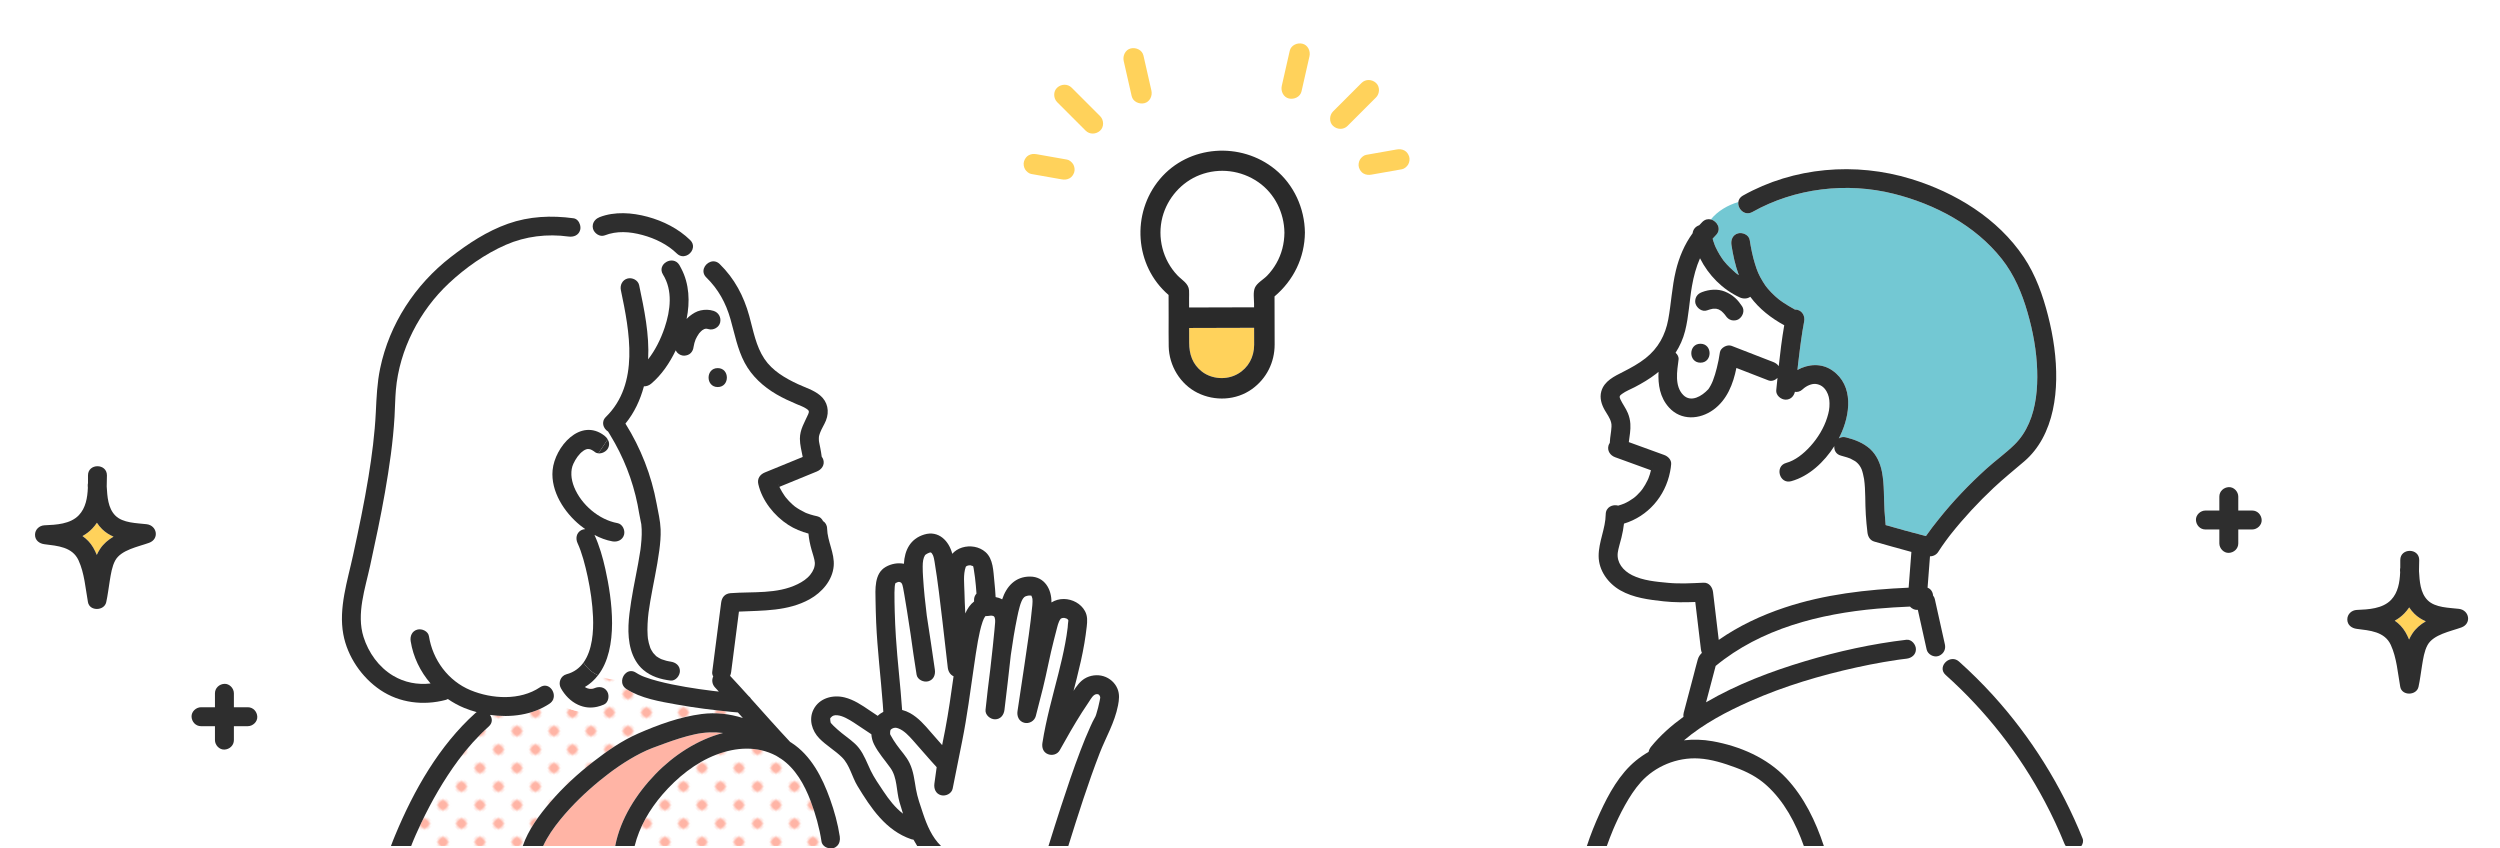 <?xml version="1.0" encoding="utf-8"?>
<!-- Generator: Adobe Illustrator 14.0.0, SVG Export Plug-In  -->
<!DOCTYPE svg PUBLIC "-//W3C//DTD SVG 1.1//EN" "http://www.w3.org/Graphics/SVG/1.1/DTD/svg11.dtd">
<svg version="1.1"
	 xmlns="http://www.w3.org/2000/svg" xmlns:xlink="http://www.w3.org/1999/xlink" xmlns:a="http://ns.adobe.com/AdobeSVGViewerExtensions/3.0/"
	 x="0px" y="0px" width="660px" height="224px" viewBox="0 0 660 224" enable-background="new 0 0 660 224" xml:space="preserve">
<defs>
	
		<pattern  x="-310" y="475" width="12" height="12" patternUnits="userSpaceOnUse" id="Unnamed_Pattern" viewBox="12.25 -24.25 12 12" overflow="visible">
		<g>
			<polygon fill="none" points="12.25,-24.25 24.25,-24.25 24.25,-12.25 12.25,-12.25 			"/>
			<polygon fill="#FFFFFF" points="36.5,-36.5 24,-36.5 24,-24 36.5,-24 			"/>
			<polygon fill="#FFFFFF" points="24.5,-36.5 12,-36.5 12,-24 24.5,-24 			"/>
			<polygon fill="#FFFFFF" points="12.5,-36.5 0,-36.5 0,-24 12.5,-24 			"/>
			<polygon fill="#FFFFFF" points="36.5,-24.5 24,-24.5 24,-12 36.5,-12 			"/>
			<polygon fill="#FFFFFF" points="24.5,-24.5 12,-24.5 12,-12 24.5,-12 			"/>
			<path fill="#FFB4A5" d="M20.681-18.25c0-1.343-1.088-2.431-2.431-2.431s-2.431,1.088-2.431,2.431s1.088,2.431,2.431,2.431
				S20.681-16.907,20.681-18.25z"/>
			<polygon fill="#FFFFFF" points="12.5,-24.5 0,-24.5 0,-12 12.5,-12 			"/>
			<polygon fill="#FFFFFF" points="36.5,-12.5 24,-12.5 24,0 36.5,0 			"/>
			<polygon fill="#FFFFFF" points="24.5,-12.5 12,-12.5 12,0 24.5,0 			"/>
			<polygon fill="#FFFFFF" points="12.5,-12.5 0,-12.5 0,0 12.5,0 			"/>
		</g>
	</pattern>
	
		<pattern  x="-310" y="475" width="12" height="12" patternUnits="userSpaceOnUse" id="Unnamed_Pattern_1" viewBox="12.25 -24.25 12 12" overflow="visible">
		<g>
			<polygon fill="none" points="12.25,-24.25 24.25,-24.25 24.25,-12.25 12.25,-12.25 			"/>
			<polygon fill="#FFFFFF" points="36.5,-36.5 24,-36.5 24,-24 36.5,-24 			"/>
			<polygon fill="#FFFFFF" points="24.5,-36.5 12,-36.5 12,-24 24.5,-24 			"/>
			<polygon fill="#FFFFFF" points="12.5,-36.5 0,-36.5 0,-24 12.5,-24 			"/>
			<polygon fill="#FFFFFF" points="36.5,-24.5 24,-24.5 24,-12 36.5,-12 			"/>
			<polygon fill="#FFFFFF" points="24.5,-24.5 12,-24.5 12,-12 24.5,-12 			"/>
			<path fill="#FFB4A5" d="M20.681-18.25c0-1.343-1.088-2.431-2.431-2.431s-2.431,1.088-2.431,2.431s1.088,2.431,2.431,2.431
				S20.681-16.907,20.681-18.25z"/>
			<polygon fill="#FFFFFF" points="12.5,-24.5 0,-24.5 0,-12 12.5,-12 			"/>
			<polygon fill="#FFFFFF" points="36.5,-12.5 24,-12.5 24,0 36.5,0 			"/>
			<polygon fill="#FFFFFF" points="24.5,-12.5 12,-12.5 12,0 24.5,0 			"/>
			<polygon fill="#FFFFFF" points="12.5,-12.5 0,-12.5 0,0 12.5,0 			"/>
		</g>
	</pattern>
</defs>
<path fill="#FFB4A5" d="M205.588,128.177c0.007,0.017,0.016,0.032,0.023,0.048c-0.112-0.551-0.145-0.407-0.078-0.188
	C205.556,128.083,205.571,128.13,205.588,128.177z"/>
<path fill="#FFFFFF" d="M214.249,145.121c-0.4-1.395-0.684-2.815-0.815-4.256c-1.878-0.498-3.711-1.249-5.339-2.301
	c-3.682-2.379-6.922-6.402-7.902-10.765c-0.327-1.455,0.448-2.544,1.746-3.075c3.325-1.362,6.65-2.724,9.976-4.086
	c-0.288-1.599-0.746-3.189-0.742-4.813c0.007-2.467,1.251-4.331,2.207-6.504c0.334-0.76,0.146-0.996-0.5-1.426
	c-0.79-0.525-1.734-0.847-2.601-1.215c-1.813-0.77-3.606-1.592-5.308-2.586c-3.45-2.016-6.49-4.771-8.38-8.332
	c-1.915-3.605-2.641-7.648-3.752-11.535c-1.214-4.246-3.198-7.881-6.375-10.984c-1.537-1.501-0.476-3.561,1.083-4.109
	c-1.429-1.396-2.944-2.706-4.596-3.879c-0.148,1.588-1.992,2.95-3.597,2.152c0.198,1.15,0.36,2.301,0.483,3.451
	c2.162,4.078,2.345,8.853,1.428,13.351c0.25-0.26,0.499-0.521,0.783-0.745c0.873-0.687,1.814-1.278,2.918-1.519
	c1.129-0.246,2.3-0.23,3.407,0.122c1.335,0.424,2.057,1.71,1.746,3.074c-0.292,1.281-1.829,2.144-3.075,1.746
	c-0.158-0.05-0.321-0.075-0.481-0.109c-0.094-0.002-0.187-0.002-0.28,0.002c-0.131,0.029-0.261,0.064-0.388,0.105
	c-0.184,0.094-0.361,0.198-0.533,0.313c-0.284,0.243-0.546,0.509-0.789,0.794c-0.36,0.502-0.668,1.037-0.929,1.599
	c-0.245,0.64-0.436,1.297-0.541,1.974c-0.079,0.615-0.277,1.13-0.707,1.599c-0.451,0.491-1.121,0.703-1.768,0.731
	c-0.623,0.028-1.334-0.298-1.768-0.731c-0.176-0.177-0.336-0.418-0.467-0.678c-1.605,3.337-3.735,6.491-6.478,8.802
	c-0.56,0.472-1.247,0.723-1.923,0.701c-0.959,3.578-2.523,6.961-4.879,9.837c4.037,6.44,6.873,13.664,8.236,21.14
	c0.407,2.229,0.966,4.491,1.055,6.765c0.073,1.877-0.11,3.755-0.355,5.614c-0.593,4.496-1.615,8.917-2.377,13.385
	c-0.376,2.206-0.604,3.678-0.714,6.016c-0.048,1.013-0.053,2.029,0.02,3.041c0.016,0.222,0.038,0.441,0.059,0.662
	c0.005,0.055,0.007,0.078,0.01,0.112c0.005,0.028,0.008,0.042,0.015,0.081c0.064,0.377,0.135,0.754,0.227,1.125
	c0.104,0.424,0.237,0.836,0.381,1.246c0.012,0.035,0.015,0.046,0.023,0.07c0.01,0.02,0.014,0.025,0.026,0.051
	c0.085,0.172,0.168,0.344,0.261,0.511c0.074,0.134,0.481,0.725,0.459,0.729c0.208,0.243,0.431,0.47,0.656,0.699
	c0.082,0.083,0.125,0.13,0.154,0.163c0.015,0.006,0.04,0.019,0.095,0.057c0.166,0.113,0.331,0.225,0.503,0.328
	c0.177,0.107,0.36,0.2,0.542,0.299c0.033,0.018,0.193,0.086,0.298,0.132c0.396,0.15,0.8,0.28,1.21,0.384
	c0.24,0.061,0.482,0.112,0.726,0.158c-0.002,0,0.827,0.126,0.373,0.068c1.346,0.17,2.5,1.01,2.5,2.5c0,1.23-1.158,2.669-2.5,2.5
	c-2.641-0.332-5.077-1.064-7.148-2.8c-1.631-1.366-2.706-3.346-3.279-5.371c-1.167-4.125-0.584-8.606,0.064-12.763
	c0.701-4.491,1.747-8.921,2.417-13.418c0.078-0.524,0.017-0.078,0.064-0.464c0.03-0.247,0.061-0.493,0.087-0.739
	c0.057-0.52,0.106-1.04,0.143-1.561c0.066-0.937,0.097-1.877,0.06-2.815c-0.018-0.451-0.053-0.899-0.103-1.349
	c0-0.004,0-0.003,0-0.006c-0.007-0.031-0.015-0.064-0.026-0.115c-0.042-0.188-0.071-0.378-0.114-0.565
	c-0.341-1.479-0.539-2.983-0.839-4.474c-1.309-6.492-3.744-12.65-7.179-18.289c-0.235,0.352-0.47,0.704-0.704,1.057
	c0.43,0.726,0.524,1.588,0.023,2.444c-0.461,0.788-1.53,1.35-2.489,1.253c-0.225,0.337-0.449,0.674-0.673,1.01
	c0.225-0.336,0.449-0.673,0.673-1.01c-0.334-0.033-0.655-0.144-0.932-0.355c-1.137-0.872-1.922-1.116-3.081-0.287
	c-1.141,0.815-1.996,2.115-2.582,3.373c-0.424,0.908-0.571,1.832-0.534,2.968c0.033,1.002,0.312,2.172,0.743,3.233
	c1.878,4.619,6.556,8.606,11.419,9.481c1.336,0.24,2.079,1.864,1.746,3.075c-0.38,1.385-1.748,1.984-3.075,1.746
	c-1.667-0.3-3.247-0.904-4.732-1.696c1.309,2.875,2.183,5.927,2.868,9.004c1.773,7.97,3.598,20.923-1.94,28.066
	c1.966,0.946,4.184,1.255,6.367,1.353c0.124-1.686,1.844-3.25,3.661-2.066c0.392,0.256,0.8,0.482,1.221,0.688
	c0.108,0.053,0.395,0.182,0.467,0.217c0.212,0.087,0.425,0.171,0.64,0.251c1.131,0.421,2.29,0.765,3.456,1.073
	c2.421,0.641,4.883,1.125,7.351,1.547c2.564,0.438,4.799,0.752,7.114,1.034c0.543,0.066,1.088,0.123,1.631,0.186
	c-0.345-0.371-0.682-0.748-1.029-1.117c-0.742-0.788-0.913-1.944-0.455-2.88c-0.207-0.354-0.323-0.749-0.269-1.169
	c0.787-6.106,1.573-12.213,2.359-18.318c0.185-1.434,1.017-2.389,2.5-2.5c5.855-0.442,12.272,0.305,17.715-2.385
	c1.241-0.614,2.438-1.385,3.313-2.479c0.81-1.011,1.245-2.086,1.206-3.15C215.089,147.754,214.565,146.225,214.249,145.121z
	 M189.48,102.18c-3.222,0-3.217-5,0-5C192.703,97.18,192.697,102.18,189.48,102.18z"/>
<pattern  id="SVGID_1_" xlink:href="#Unnamed_Pattern" patternTransform="matrix(0.407 -0.407 -0.407 -0.407 -100.811 -8496.85)">
</pattern>
<path fill="url(#SVGID_1_)" d="M216.881,222.178c-0.547-3.644-1.577-7.275-2.874-10.717c-1.628-4.316-4.024-8.599-7.844-11.167
	c-0.197-0.083-0.378-0.2-0.548-0.337c-0.249-0.151-0.482-0.321-0.742-0.457c-4.984-2.612-10.54-2.249-15.739-0.277
	c-5.5,2.087-10.386,6.057-14.229,10.509c-3.424,3.966-6.118,8.574-7.357,13.612h50.02
	C217.214,223.041,216.952,222.649,216.881,222.178z"/>
<pattern  id="SVGID_2_" xlink:href="#Unnamed_Pattern_1" patternTransform="matrix(0.407 -0.407 -0.407 -0.407 -100.811 -8496.85)">
</pattern>
<path fill="url(#SVGID_2_)" d="M154.395,181.379c0.755,0.48,1.62,0.693,2.507,0.313c1.245-0.536,2.67-0.386,3.42,0.896
	c0.622,1.063,0.344,2.887-0.897,3.42c-0.593,0.256-1.184,0.449-1.773,0.583c-0.373,0.364-0.863,0.615-1.354,1.106
	c-3.685,0.737-7.367-0.702-10.252-3.109c-0.172,0.439-0.48,0.85-0.964,1.173c-4.488,3.01-10.283,3.759-15.738,2.972
	c0.646,0.88,0.748,2.098-0.311,3.049c-2.974,2.676-5.656,5.676-8.034,8.891c-3.822,5.168-7.041,10.781-9.803,16.58
	c-0.495,1.039-0.975,2.086-1.438,3.14c-0.178,0.404-0.352,0.81-0.525,1.216c-0.037,0.093-0.295,0.713-0.361,0.876
	c-0.116,0.284-0.221,0.574-0.334,0.86h29.465c1.488-4.301,4.333-8.139,7.252-11.547c3.384-3.951,7.24-7.5,11.346-10.688
	c3.682-2.857,7.583-5.577,11.869-7.457c5.297-2.322,11.019-4.408,16.778-5.15c3.758-0.484,7.377-0.039,10.868,1.049
	c-0.436-0.488-0.874-0.974-1.31-1.461c-0.585-0.052-1.17-0.1-1.755-0.157c-4.845-0.476-9.688-1.086-14.479-1.952
	c-4.368-0.789-9.406-1.61-13.197-4.081c-0.882-0.575-1.197-1.427-1.137-2.251c-2.184-0.098-4.401-0.406-6.367-1.353
	C156.934,179.506,155.792,180.555,154.395,181.379z"/>
<path fill="#FFFFFF" d="M179.353,67.408c-0.232-0.115-0.458-0.274-0.674-0.485c-2.409-2.354-5.693-3.968-9.067-4.88
	c-3.377-0.912-6.753-1.152-9.982,0.101c-1.266,0.491-2.745-0.545-3.075-1.746c-0.108-0.393-0.108-0.765-0.037-1.113l-3.391,0.071
	c0.126,0.457,0.149,0.936,0.037,1.346c-0.391,1.424-1.74,1.93-3.076,1.746c-5.607-0.769-11.347-0.091-16.544,2.182
	c-5.469,2.39-10.655,6.061-15.007,10.124c-7.772,7.259-13.108,17.545-14.027,28.198c-0.203,2.351-0.219,4.719-0.356,7.074
	c-0.389,6.677-1.371,13.351-2.52,19.934c-1.131,6.48-2.513,12.914-3.909,19.342c-1.303,6.002-3.683,12.771-1.751,18.865
	c1.319,4.159,4.003,7.936,7.772,10.201c3.044,1.83,6.477,2.461,9.921,2.074c-2.702-3.145-4.583-6.985-5.246-11.15
	c-0.213-1.338,0.325-2.685,1.746-3.075c1.198-0.329,2.863,0.411,3.075,1.746c0.993,6.247,5.07,11.802,10.975,14.248
	c5.668,2.348,13.076,2.765,18.342-0.767c2.195-1.473,4.264,1.161,3.487,3.145c2.885,2.407,6.567,3.847,10.252,3.109
	c0.491-0.491,0.981-0.742,1.354-1.106c-1.683,0.38-3.355,0.245-5.055-0.536c-1.942-0.892-3.5-2.528-4.528-4.38
	c-0.774-1.395-0.096-3.251,1.494-3.673c1.977-0.523,3.416-1.631,4.461-3.067c-0.256-0.384-0.502-0.788-0.727-1.237
	c0.225,0.449,0.47,0.854,0.727,1.237c2.372-3.26,2.696-8.233,2.534-12.062c-0.152-3.574-0.674-7.126-1.417-10.622
	c-0.627-2.953-1.54-6.459-2.655-8.833c-0.576-1.227-0.355-2.688,0.897-3.42c0.325-0.19,0.709-0.285,1.104-0.309
	c-0.453-0.323-0.897-0.656-1.327-1.005c-4.18-3.399-7.798-8.954-7.277-14.554c0.572-6.139,7.329-13.984,13.679-9.117
	c0.36,0.276,0.657,0.61,0.874,0.977c0.234-0.353,0.469-0.705,0.704-1.057c-0.203-0.333-0.396-0.67-0.605-0.999
	c-1.254-0.77-1.935-2.538-0.577-3.87c8.93-8.765,6.237-22.578,3.95-33.459c-0.279-1.325,0.376-2.698,1.746-3.075
	c1.244-0.342,2.797,0.425,3.075,1.746c1.346,6.401,2.738,13.008,2.378,19.589c1.924-2.477,3.365-5.416,4.361-8.382
	c1.531-4.556,2.185-9.786-0.442-14.012c-1.706-2.743,2.622-5.251,4.317-2.523c0.184,0.296,0.33,0.606,0.491,0.911
	C179.713,69.709,179.55,68.559,179.353,67.408z"/>
<path fill="#FFFFFF" d="M539.854,211.678c-6.686-12.625-15.572-23.961-26.21-33.492c-1.287-1.154-0.859-2.696,0.178-3.555
	c-0.489-0.561-0.96-1.157-1.422-1.779c-0.209,0.14-0.435,0.262-0.692,0.345c-1.24,0.401-2.791-0.468-3.075-1.746
	c-0.775-3.489-1.551-6.979-2.327-10.47c-0.063,0.006-0.12,0.021-0.185,0.024c-0.696,0.031-1.397-0.332-1.883-0.874
	c-2.893,0.123-5.783,0.294-8.668,0.551c-15.157,1.354-30.678,5.262-42.635,15.119c-0.845,3.201-1.69,6.401-2.536,9.602
	c8.162-4.762,17.163-8.17,26.179-10.865c8.724-2.609,17.679-4.584,26.727-5.646c1.35-0.158,2.5,1.271,2.5,2.5
	c0,1.464-1.159,2.343-2.5,2.5c-0.506,0.06-1.012,0.122-1.518,0.189c-0.122,0.017-0.339,0.046-0.393,0.054
	c-0.246,0.035-0.493,0.069-0.739,0.106c-1.127,0.165-2.251,0.347-3.373,0.541c-2.39,0.413-4.768,0.885-7.136,1.406
	c-9.566,2.107-19.082,4.934-28.053,8.896c-6.173,2.727-12.354,5.973-17.518,10.356c2.471-0.285,5.004-0.211,7.535,0.24
	c7.189,1.282,14.416,4.368,19.462,9.751c4.726,5.04,7.781,11.404,9.927,17.912h63.851c-0.143-0.207-0.271-0.429-0.368-0.67
	C543.469,218.922,541.748,215.253,539.854,211.678z"/>
<path fill="#73C8D3" d="M452.971,62.109c-0.299,0.289-0.563,0.598-0.836,0.901c0.044,0.155,0.082,0.313,0.13,0.468
	c0.117,0.375,0.245,0.745,0.385,1.111c0.038,0.101,0.079,0.2,0.118,0.3c-0.002-0.015,0.149,0.343,0.17,0.386
	c0.314,0.68,0.668,1.342,1.057,1.982c0.203,0.336,0.417,0.666,0.639,0.99c0.102,0.146,0.205,0.293,0.31,0.438
	c0.045,0.061,0.088,0.119,0.122,0.164c0.946,1.19,2.025,2.2,3.164,3.202c0.02,0.017,0.026,0.023,0.035,0.032
	c0.017,0.012,0.027,0.02,0.051,0.036c0.173,0.127,0.345,0.253,0.521,0.376c0.069,0.048,0.142,0.091,0.211,0.138
	c-0.945-2.562-1.527-5.27-1.947-7.953c-0.21-1.339,0.322-2.684,1.746-3.075c1.195-0.328,2.866,0.411,3.075,1.746
	c0.335,2.143,0.757,4.276,1.403,6.35c0.596,1.91,1.004,2.916,2.097,4.693c0.599,0.975,0.8,1.246,1.362,1.904
	c0.59,0.69,1.228,1.339,1.904,1.944c0.868,0.777,1.158,0.993,2.101,1.632c0.928,0.629,1.894,1.198,2.879,1.733
	c0.068,0.037,0.119,0.083,0.181,0.122c0.237-0.008,0.475,0.006,0.699,0.067c1.368,0.376,2.007,1.753,1.745,3.075
	c-0.343,1.734-0.599,3.486-0.843,5.236c-0.031,0.227-0.062,0.452-0.093,0.678c-0.003,0.023-0.005,0.033-0.007,0.054
	c-0.02,0.144-0.039,0.288-0.058,0.432c-0.061,0.465-0.121,0.931-0.18,1.396c-0.131,1.031-0.256,2.063-0.379,3.095
	c-0.074,0.635-0.138,1.271-0.211,1.905c2.868-1.6,6.39-1.852,9.257,0.159c5.685,3.987,4.676,11.685,2.046,17.151
	c-0.122,0.254-0.254,0.509-0.386,0.763c0.508-0.331,1.158-0.473,1.916-0.276c2.317,0.598,4.607,1.463,6.396,3.105
	c1.688,1.551,2.654,3.775,3.083,5.992c0.657,3.396,0.468,6.894,0.678,10.33c0.075,1.243,0.175,2.487,0.294,3.729
	c3.535,1.004,7.076,2.012,10.641,2.904c1.055-1.533,2.216-3.004,3.368-4.451c3.801-4.773,8.044-9.195,12.561-13.293
	c2.417-2.193,5.124-4.115,7.451-6.396c1.651-1.619,2.868-3.48,3.821-5.654c1.859-4.241,2.317-9.212,2.173-13.91
	c-0.159-5.221-1.114-10.39-2.567-15.398c-1.473-5.076-3.492-9.899-6.794-14.079c-7.014-8.876-17.643-14.442-28.462-17.172
	c-12.458-3.144-26.133-1.522-37.359,4.791c-2.063,1.16-3.958-0.856-3.719-2.637c-2.814,0.846-5.453,2.382-7.254,4.609
	C453.348,58.352,454.59,60.542,452.971,62.109z"/>
<path fill="#FFFFFF" d="M466.237,207.208c-2.358-2.104-5.089-3.49-8.034-4.579c-3.103-1.146-6.355-2.189-9.678-2.396
	c-5.831-0.364-11.587,2.095-15.307,6.214c-1.622,1.798-2.971,3.894-4.209,6.103c-0.636,1.133-1.229,2.289-1.79,3.461
	c-0.269,0.563-0.53,1.13-0.785,1.7c-0.231,0.519-0.453,1.031-0.562,1.292c-0.594,1.428-1.155,2.877-1.672,4.342h52.016
	C474.093,217.338,471.033,211.484,466.237,207.208z"/>
<path fill="#FFB4A5" d="M173.046,204.36c4.749-4.919,11.116-9.122,17.847-10.852c-2.408-0.302-4.869-0.212-7.4,0.334
	c-2.729,0.589-5.387,1.479-8.008,2.428c-2.488,0.9-4.251,1.508-6.418,2.621c-3.817,1.962-7.386,4.45-10.702,7.165
	c-3.783,3.098-7.34,6.519-10.437,10.308c-1.774,2.172-3.411,4.517-4.534,6.979h19.026c0.003-0.02,0.003-0.039,0.006-0.059
	C163.81,216.121,168.039,209.547,173.046,204.36z"/>
<path fill="#FFB4A5" d="M436.15,122.82C436.191,122.51,436.182,122.008,436.15,122.82L436.15,122.82z"/>
<path fill="#FFFFFF" d="M443.144,94.936c-0.382,2.964-1.123,7.001,1.255,9.369c2.052,2.043,4.928,0.247,6.546-1.492
	c0.047-0.055,0.063-0.07,0.068-0.073c0.071-0.101,0.143-0.2,0.209-0.305c0.145-0.224,0.278-0.455,0.405-0.689
	c0.242-0.45,0.45-0.913,0.571-1.228c0.421-1.094,0.753-2.221,1.037-3.357c0.34-1.354,0.626-2.729,0.815-4.112
	c0.17-1.246,1.93-2.19,3.075-1.746c3.688,1.433,7.378,2.864,11.066,4.296c0.576,0.225,1.063,0.595,1.394,1.061
	c0.391-3.611,0.834-7.223,1.454-10.791c-3.47-1.899-6.623-4.339-8.966-7.521c-0.78,0.578-1.896,0.582-2.793,0.165
	c-4.515-2.094-8.245-5.855-10.478-10.328c-1.02,2.296-1.673,4.773-2.122,7.325c-0.691,3.926-0.83,7.999-1.824,11.902
	c-0.527,2.073-1.391,3.979-2.507,5.72C442.88,93.592,443.234,94.236,443.144,94.936z M447.868,78.256
	c0.348-0.595,0.87-0.913,1.494-1.149c1.876-0.708,4.093-0.901,5.986-0.143c1.038,0.417,1.904,0.945,2.742,1.697
	c0.703,0.631,1.288,1.404,1.813,2.185c0.781,1.16,0.183,2.725-0.896,3.42c-0.531,0.343-1.328,0.417-1.927,0.252
	c-0.646-0.178-1.128-0.605-1.494-1.148c-0.062-0.092-0.128-0.178-0.191-0.268c-0.303-0.369-0.634-0.711-0.997-1.021
	c-0.213-0.146-0.436-0.275-0.666-0.392c-0.214-0.074-0.432-0.134-0.652-0.181c-0.298-0.021-0.597-0.02-0.895,0.003
	c-0.509,0.098-1.007,0.232-1.494,0.416c-1.31,0.495-2.689-0.555-3.075-1.746C447.422,79.581,447.555,78.791,447.868,78.256z
	 M448.918,90.75c3.223,0,3.218,5,0,5C445.695,95.75,445.701,90.75,448.918,90.75z"/>
<path fill="#FFFFFF" d="M504.605,145.703c-3.266-0.867-6.515-1.809-9.764-2.724c-1.154-0.325-1.694-1.292-1.835-2.411
	c-0.197-1.563-0.325-3.137-0.434-4.709c-0.216-3.114-0.017-6.314-0.459-9.404c-0.098-0.68-0.444-2.08-0.652-2.578
	c-0.277-0.661-0.663-1.203-1.091-1.622c-0.121-0.119-0.251-0.23-0.382-0.341c-0.064-0.043-0.238-0.169-0.312-0.214
	c-0.363-0.223-0.731-0.424-1.117-0.606c-0.052-0.025-0.065-0.033-0.065-0.035c-0.028-0.01-0.065-0.024-0.128-0.048
	c-0.242-0.093-0.486-0.18-0.731-0.261c-0.53-0.176-1.069-0.324-1.61-0.464c-1.346-0.348-1.859-1.442-1.762-2.511
	c-2.672,4.193-6.667,7.957-11.387,9.26c-3.111,0.859-4.427-3.965-1.33-4.821c2.374-0.655,4.544-2.366,6.422-4.442
	c1.93-2.133,3.544-4.793,4.387-7.482c0.466-1.486,0.652-2.402,0.633-3.85c-0.015-1.161-0.239-2.186-0.795-3.143
	c-0.649-1.116-1.564-1.774-2.8-1.933c-1.061-0.136-2.485,0.459-3.507,1.42c-0.638,0.6-1.362,0.765-2.034,0.657
	c-0.269,1.152-1.118,2.066-2.424,2.066c-1.253,0-2.638-1.155-2.5-2.5c0.11-1.076,0.22-2.155,0.33-3.234
	c-0.632,0.621-1.56,0.971-2.396,0.646c-2.817-1.094-5.635-2.188-8.452-3.282c-0.854,4.253-2.481,8.426-6.072,11.031
	c-3.618,2.624-8.548,2.915-11.718-0.586c-2.422-2.675-2.921-6.029-2.772-9.424c-0.211,0.174-0.414,0.355-0.632,0.522
	c-1.769,1.359-3.68,2.496-5.656,3.525c-1.106,0.576-2.348,1.047-3.356,1.788c-0.617,0.452-0.771,0.671-0.436,1.396
	c0.587,1.271,1.456,2.364,1.99,3.675c0.37,0.908,0.587,1.82,0.656,2.805c0.121,1.695-0.219,3.229-0.406,4.844
	c3.115,1.133,6.23,2.266,9.346,3.398c0.991,0.36,1.916,1.257,1.836,2.41c-0.047,0.68-0.159,1.363-0.291,2.031
	c-1.274,6.475-5.836,11.755-12.164,13.681c-0.146,1.251-0.374,2.493-0.68,3.718c-0.316,1.268-0.857,2.984-0.972,4.007
	c-0.286,2.544,1.356,4.665,3.795,5.886c2.858,1.431,6.349,1.728,9.482,2.021c3.138,0.293,6.244,0.107,9.385-0.035
	c1.479-0.066,2.346,1.207,2.5,2.5c0.5,4.2,1.001,8.4,1.501,12.6c5.311-3.701,11.239-6.481,17.371-8.524
	c10.544-3.515,21.686-4.773,32.761-5.262C504.121,151.998,504.363,148.851,504.605,145.703z"/>
<path fill="#FFFFFF" d="M219.378,190.916C219.436,190.993,219.488,191.056,219.378,190.916L219.378,190.916z"/>
<path fill="#FFFFFF" d="M238.392,214.813c-0.331-1.036-0.641-2.076-0.939-3.11c-0.849-2.947-0.534-6.387-2.378-8.972
	c-1.467-2.056-3.188-3.957-4.325-6.233c-0.412-0.825-0.645-1.738-0.712-2.66c-1.544-1.035-3.081-2.08-4.644-3.089
	c-1.282-0.827-2.924-1.798-4.322-1.92c-0.703-0.062-1.255,0.01-1.781,0.65c-0.064,0.078-0.126,0.227-0.126,0.187
	c-0.002,0.355,0.046,0.612,0.096,0.946c0.031,0.101,0.054,0.178,0.07,0.237c0.212,0.261,0.452,0.504,0.69,0.739
	c0.693,0.688,1.44,1.321,2.195,1.939c1.558,1.276,3.286,2.346,4.536,3.95c1.404,1.802,2.122,3.913,3.105,5.947
	c0.922,1.907,2.176,3.683,3.347,5.444C234.666,211.067,236.315,213.22,238.392,214.813z"/>
<path fill="#FFFFFF" d="M257.159,158.791c-0.002-0.148-0.012-0.296-0.013-0.444c-0.002-0.646,0.25-1.21,0.646-1.642
	c-0.048-0.712-0.104-1.425-0.171-2.137c-0.13-1.4-0.293-2.799-0.529-4.186c-0.038-0.219-0.067-0.514-0.139-0.742
	c-0.038-0.121-0.06-0.189-0.075-0.232c0.009,0.02,0.01,0.035,0.006,0.045c0.013,0.039,0.028,0.081,0.039,0.102
	c-0.023-0.043-0.034-0.066-0.049-0.096c-0.006,0-0.016-0.004-0.028-0.01c0.007,0.01-0.016,0.002-0.109-0.05
	c0.129,0.072-0.53-0.165-0.559-0.167c-0.121-0.012-0.345,0.007-0.483,0.034c-0.139,0.028-0.292,0.074-0.427,0.126
	c-0.034,0.021-0.06,0.037-0.119,0.075c-0.113,0.074-0.178,0.173-0.183,0.161c-0.728,2.048-0.397,4.498-0.355,6.661
	c0.037,1.887,0.128,3.772,0.223,5.657C255.395,160.671,256.14,159.564,257.159,158.791z"/>
<path fill="#FFFFFF" d="M256.864,149.382c0.005,0.009,0.01,0.017,0.014,0.025C256.857,149.346,256.855,149.35,256.864,149.382z"/>
<path fill="#FFFFFF" d="M245.723,193.279c0.989,1.153,1.991,2.296,3.004,3.429c0.272-1.369,0.551-2.737,0.812-4.109
	c0.886-4.659,1.547-9.363,2.208-14.065c-0.882-0.385-1.419-1.291-1.53-2.303c-0.443-4.039-0.91-8.075-1.392-12.11
	c-0.654-5.472-1.213-10.494-2.091-15.8c-0.1-0.603-0.207-1.235-0.452-1.801c-0.001,0.031-0.215-0.334-0.25-0.416
	c-0.048-0.042-0.161-0.156-0.234-0.233c-0.04-0.016-0.145-0.054-0.317-0.015c0.108-0.024-0.263,0.107-0.316,0.123
	c-0.281,0.109-0.579,0.278-0.821,0.457c0.021-0.016-0.217,0.253-0.095,0.057c-0.54,0.87-0.643,1.811-0.655,3.054
	c-0.009,0.944,0.038,1.89,0.097,2.832c0.217,3.44,0.561,6.782,0.979,10.102c0.742,4.764,1.452,9.532,2.136,14.305
	c0.192,1.342-0.309,2.681-1.746,3.075c-1.201,0.33-2.86-0.412-3.075-1.746c-0.577-3.567-1.094-7.145-1.587-10.725
	c-0.306-2.013-0.611-4.025-0.931-6.035c-0.231-1.449-0.466-2.897-0.716-4.344c-0.104-0.601-0.207-1.203-0.324-1.803
	c-0.113-0.579-0.222-1.035-0.459-1.312c-0.055-0.037-0.182-0.136-0.273-0.198c-0.055-0.016-0.118-0.035-0.143-0.041
	c-0.037-0.009-0.059-0.014-0.086-0.021c-0.102-0.006-0.207-0.011-0.307-0.004c-0.031,0.009-0.073,0.021-0.117,0.033
	c-0.108,0.044-0.262,0.104-0.301,0.124c-0.109,0.055-0.224,0.121-0.337,0.184c-0.006,0.012-0.008,0.015-0.01,0.004
	c-0.005,0.004-0.01,0.006-0.015,0.008c-0.028,0.121-0.061,0.241-0.089,0.362c-0.007,0.03-0.035,0.205-0.054,0.316
	c-0.01,0.109-0.028,0.289-0.03,0.321c-0.032,0.486-0.056,0.97-0.065,1.456c-0.017,0.843-0.001,1.686,0.015,2.528
	c0.016,0.82,0.032,1.64,0.054,2.459c0.061,2.257,0.167,4.512,0.31,6.765c0.408,6.426,1.211,12.817,1.641,19.239
	c0.729,0.184,1.438,0.463,2.1,0.831C242.449,189.48,244.115,191.403,245.723,193.279z"/>
<path fill="#FFFFFF" d="M236.411,153.82c-0.016-0.213-0.006-0.119-0.015,0.017C236.401,153.83,236.405,153.826,236.411,153.82z"/>
<path fill="#FFFFFF" d="M236.41,153.904c-0.014,0.037-0.021,0.062-0.019,0.072c0.003-0.001,0.007-0.002,0.01-0.004
	C236.406,153.961,236.408,153.938,236.41,153.904z"/>
<path fill="#2E2E2E" d="M236.401,153.973c-0.003,0.002-0.007,0.003-0.01,0.004C236.393,153.987,236.395,153.984,236.401,153.973z"/>
<path fill="#FFFFFF" d="M272.192,157.236c0.006,0,0.013,0,0.017,0C271.925,157.085,272.181,157.232,272.192,157.236z"/>
<path fill="#FFFFFF" d="M262.484,162.786c0.027,0.019,0.06,0.034,0.083,0.054C262.527,162.807,262.501,162.793,262.484,162.786z"/>
<path fill="#FFFFFF" d="M280.087,212.998c1.623-4.984,3.293-9.959,5.164-14.855c0.816-2.138,1.671-4.266,2.624-6.346
	c0.376-0.821,0.754-1.658,1.212-2.438c0.024-0.041,0.097-0.186,0.139-0.265c0.066-0.175,0.129-0.353,0.187-0.529
	c0.188-0.578,0.347-1.166,0.496-1.755c0.149-0.591,0.286-1.187,0.405-1.784c0.048-0.237,0.083-0.479,0.133-0.715
	c0.005-0.092,0.01-0.184,0.015-0.274c-0.162-0.472-0.296-0.836-0.997-0.775c-0.829,0.072-1.439,1.181-1.929,1.939
	c-0.613,0.949-1.264,1.871-1.869,2.825c-2.081,3.277-4.014,6.655-5.897,10.05c-0.616,1.109-1.999,1.475-3.122,1.022
	c-1.24-0.498-1.639-1.719-1.447-2.949c0.966-6.207,2.691-12.243,4.226-18.324c0.67-2.654,1.3-5.32,1.798-8.012
	c0.253-1.366,0.481-2.738,0.644-4.118c0.072-0.613,0.062-1.28,0.183-1.884c0-0.001,0-0.001,0-0.001
	c-0.04,0.191-0.074,0.121-0.014-0.079c-0.047-0.063-0.134-0.184-0.202-0.26c-0.056-0.035-0.129-0.083-0.15-0.096
	c-0.065-0.038-0.105-0.064-0.143-0.088c-0.018-0.004-0.032-0.007-0.066-0.019c-0.162-0.054-0.326-0.099-0.493-0.131
	c-0.028-0.005-0.037-0.009-0.054-0.014c-0.044,0.004-0.094,0.007-0.17,0.011c-0.038,0.002-0.164,0.015-0.225,0.018
	c-0.117,0.031-0.232,0.064-0.352,0.094h0c0.285-0.067,0.04-0.009-0.064,0.055c-0.06,0.05-0.127,0.105-0.118,0.095
	c-0.149,0.178-0.312,0.481-0.409,0.69c-0.223,0.478-0.358,1.014-0.494,1.521c-0.298,1.114-0.573,2.237-0.863,3.354
	c-1.089,4.193-1.85,8.469-2.889,12.676c-0.613,2.479-1.244,4.955-1.896,7.424c-0.347,1.311-1.78,2.102-3.076,1.746
	c-1.407-0.387-1.953-1.743-1.746-3.076c0.625-4.015,1.225-8.033,1.81-12.054c0.792-5.439,1.588-10.452,2.104-15.902
	c0.051-0.542,0.08-1.372,0.029-1.688c0.01,0.063-0.16-0.544-0.199-0.692c0.082,0.315-0.214-0.229,0.022,0.01
	c-0.068-0.069-0.107-0.112-0.135-0.146c-0.013-0.006-0.02-0.008-0.039-0.018c-0.004-0.002-0.003-0.002-0.007-0.004
	c-0.003,0-0.001,0-0.016,0c0,0-0.001,0-0.002,0c-0.116-0.003-0.653-0.01-0.538-0.022c-0.271,0.029-0.554,0.104-0.813,0.188
	c-0.515,0.168-0.209,0.088-0.113,0.043c-0.1,0.046-0.238,0.117-0.319,0.191c0.103-0.094-0.331,0.382-0.268,0.295
	c-0.169,0.236-0.315,0.51-0.437,0.773c-0.215,0.467-0.367,0.984-0.51,1.486c-0.257,0.898-0.456,1.813-0.644,2.729
	c-0.689,3.363-1.23,6.683-1.693,10.004c-0.528,4.83-1.09,9.657-1.676,14.48c-0.164,1.347-1.013,2.5-2.5,2.5
	c-1.251,0-2.639-1.154-2.5-2.5c0.374-3.609,0.805-7.215,1.266-10.815c0.221-1.96,0.445-3.919,0.653-5.88
	c0.16-1.507,0.316-3.014,0.455-4.521c0.056-0.607,0.114-1.216,0.157-1.825c0.049-0.692-0.03-1.096-0.167-1.504
	c0.081,0.242-0.168-0.11-0.061-0.072c-0.069-0.047-0.138-0.095-0.213-0.136c-0.006,0.01-0.219-0.063-0.393-0.117
	c-0.031,0.024-0.344,0.015-0.182-0.017c-0.287,0.036-0.572,0.081-0.86,0.104c-0.211,0.017-0.44,0.048-0.652,0.04
	c-0.005,0.002-0.006,0.003-0.012,0.005c-0.016,0.005-0.019,0.006-0.032,0.011c-0.027,0.032-0.052,0.063-0.07,0.083
	c-0.103,0.171-0.289,0.479-0.347,0.593c-0.125,0.251-0.21,0.479-0.331,0.829c-0.279,0.813-0.496,1.645-0.693,2.479
	c-0.199,0.847-0.368,1.701-0.523,2.558c-0.411,2.267-0.733,4.549-1.067,6.828c-0.953,6.513-1.786,13.07-3.078,19.525
	c-0.842,4.206-1.684,8.412-2.525,12.619c-0.267,1.33-1.844,2.084-3.075,1.746c-1.422-0.391-1.931-1.74-1.747-3.075
	c0.199-1.442,0.398-2.884,0.598-4.325c-2.153-2.331-4.19-4.761-6.304-7.126c-1.053-1.179-2.323-2.554-3.799-3.106
	c-0.607-0.228-1.042-0.266-1.677,0.064c-0.2,0.104-0.381,0.324-0.326,0.234c-0.108,0.176-0.144,0.332-0.146,0.343
	c-0.043,0.285-0.036,0.573-0.043,0.86c0.061,0.135,0.131,0.268,0.2,0.398c0.437,0.827,0.962,1.61,1.495,2.377
	c1.177,1.694,2.542,3.007,3.441,4.865c1.066,2.204,1.277,4.515,1.694,6.89c0.382,2.179,1.15,4.297,1.848,6.392
	c1.046,3.141,2.384,6.306,4.758,8.615h28.381C277.885,219.891,278.967,216.438,280.087,212.998z"/>
<path fill="#FFFFFF" d="M282.05,163.811c0.017,0.021,0.026,0.007,0.002-0.06c-0.004-0.004-0.009-0.012-0.013-0.017
	C282.033,163.77,282.038,163.795,282.05,163.811c0-0.003,0-0.003,0-0.006C282.05,163.807,282.05,163.809,282.05,163.811z"/>
<path fill="#FFFFFF" d="M234.986,193.817c0,0.008,0,0.017,0,0.025C235.009,193.906,235.042,193.955,234.986,193.817z"/>
<path fill="#FFFFFF" d="M260.283,162.534c-0.005-0.011-0.039,0.022-0.079,0.068c0.012-0.003,0.024-0.006,0.037-0.009
	C260.27,162.572,260.29,162.551,260.283,162.534z"/>
<path fill="#2E2E2E" d="M262.484,162.786c0.027,0.019,0.06,0.034,0.083,0.054C262.527,162.807,262.501,162.793,262.484,162.786z"/>
<path fill="#2E2E2E" d="M290.339,198.776c1.57-4.051,3.926-7.954,4.821-12.555c0.289-1.485,0.451-2.928-0.137-4.365
	c-0.663-1.618-2.032-2.825-3.705-3.339c-1.627-0.498-3.519-0.257-4.969,0.629c-1.279,0.782-2.126,2-2.931,3.229
	c0.278-1.073,0.556-2.146,0.827-3.222c0.782-3.099,1.508-6.215,2.039-9.368c0.241-1.434,0.444-2.876,0.609-4.321
	c0.164-1.438,0.258-2.808-0.458-4.126c-1.08-1.988-3.316-3.169-5.552-3.199c-1.226-0.017-2.346,0.314-3.302,0.908
	c0.073-3.433-1.787-6.814-5.639-6.832c-3.891-0.018-6.238,2.59-7.374,6.018c-0.292-0.155-0.593-0.295-0.91-0.4
	c-0.265-0.088-0.538-0.15-0.814-0.2c-0.084-1.427-0.191-2.853-0.347-4.273c-0.28-2.563-0.242-5.786-2.341-7.624
	c-1.655-1.447-4.07-1.826-6.147-1.188c-1.075,0.33-1.938,0.912-2.616,1.655c-0.854-3.385-3.599-6.244-7.396-5.087
	c-3.682,1.123-5.174,4.136-5.369,7.721c-1.572-0.314-3.301-0.023-4.798,0.828c-3.063,1.741-2.741,5.949-2.686,8.963
	c0.035,1.898,0.08,3.798,0.162,5.696c0.314,7.218,1.207,14.378,1.75,21.577c0.051,0.678,0.091,1.355,0.139,2.033
	c-0.511,0.269-1.003,0.59-1.444,1.022c-0.011,0.011-0.019,0.023-0.03,0.034c-0.72-0.479-1.443-0.957-2.158-1.444
	c-2.041-1.393-4.158-2.821-6.591-3.427c-3.098-0.771-6.671,0.16-8.207,3.193c-1.318,2.604-0.417,5.619,1.517,7.609
	c1.825,1.877,4.139,3.183,5.992,5.004c2.05,2.015,2.633,5.158,4.098,7.57c3.523,5.801,7.47,11.78,14.196,14.06
	c0.21,0.071,0.409,0.109,0.602,0.128c0.301,0.568,0.627,1.119,0.968,1.66h6.282c-2.374-2.31-3.712-5.475-4.758-8.615
	c-0.698-2.095-1.466-4.213-1.848-6.392c-0.417-2.375-0.627-4.686-1.694-6.89c-0.899-1.858-2.264-3.171-3.441-4.865
	c-0.533-0.767-1.059-1.55-1.495-2.377c-0.069-0.131-0.139-0.264-0.2-0.398c0.008-0.287,0-0.575,0.043-0.86
	c0.001-0.011,0.037-0.167,0.146-0.343c-0.056,0.09,0.126-0.13,0.326-0.234c0.635-0.33,1.069-0.292,1.677-0.064
	c1.477,0.553,2.746,1.928,3.799,3.106c2.114,2.365,4.151,4.795,6.304,7.126c-0.199,1.441-0.398,2.883-0.598,4.325
	c-0.184,1.335,0.324,2.685,1.747,3.075c1.231,0.338,2.809-0.416,3.075-1.746c0.842-4.207,1.684-8.413,2.525-12.619
	c1.292-6.455,2.125-13.013,3.078-19.525c0.333-2.279,0.656-4.562,1.067-6.828c0.155-0.856,0.324-1.711,0.523-2.558
	c0.197-0.835,0.414-1.667,0.693-2.479c0.12-0.35,0.205-0.578,0.331-0.829c0.058-0.114,0.244-0.422,0.347-0.593
	c0.018-0.021,0.043-0.051,0.07-0.083c0.013-0.005,0.017-0.006,0.032-0.011c0.006-0.002,0.007-0.003,0.012-0.005
	c0.212,0.008,0.441-0.023,0.652-0.04c0.288-0.023,0.573-0.068,0.86-0.104c-0.162,0.031,0.151,0.041,0.182,0.017
	c0.173,0.055,0.387,0.127,0.393,0.117c0.075,0.041,0.144,0.089,0.213,0.136c0.018,0.007,0.043,0.021,0.083,0.054
	c-0.023-0.02-0.056-0.035-0.083-0.054c-0.108-0.038,0.142,0.314,0.061,0.072c0.137,0.408,0.216,0.812,0.167,1.504
	c-0.043,0.609-0.101,1.218-0.157,1.825c-0.139,1.508-0.295,3.015-0.455,4.521c-0.208,1.961-0.432,3.92-0.653,5.88
	c-0.46,3.601-0.892,7.206-1.266,10.815c-0.139,1.346,1.249,2.5,2.5,2.5c1.487,0,2.336-1.153,2.5-2.5
	c0.586-4.823,1.148-9.65,1.676-14.48c0.463-3.321,1.003-6.641,1.693-10.004c0.188-0.915,0.387-1.83,0.644-2.729
	c0.143-0.502,0.295-1.02,0.51-1.486c0.122-0.264,0.268-0.537,0.437-0.773c-0.063,0.087,0.371-0.389,0.268-0.295
	c0.082-0.074,0.22-0.146,0.319-0.191c-0.096,0.045-0.401,0.125,0.113-0.043c0.259-0.084,0.542-0.159,0.813-0.188
	c-0.116,0.013,0.421,0.02,0.538,0.022c-0.011-0.004-0.268-0.151,0.017,0c0.007,0,0.004,0,0.001,0
	c0.004,0.002,0.003,0.002,0.007,0.004c0.019,0.01,0.026,0.012,0.039,0.018c0.027,0.033,0.067,0.076,0.135,0.146
	c-0.236-0.239,0.06,0.306-0.022-0.01c0.039,0.148,0.209,0.755,0.199,0.692c0.051,0.316,0.022,1.146-0.029,1.688
	c-0.516,5.45-1.312,10.463-2.104,15.902c-0.585,4.021-1.186,8.039-1.81,12.054c-0.207,1.333,0.339,2.689,1.746,3.076
	c1.296,0.355,2.729-0.436,3.076-1.746c0.652-2.469,1.284-4.944,1.896-7.424c1.039-4.207,1.8-8.482,2.889-12.676
	c0.29-1.116,0.564-2.239,0.863-3.354c0.136-0.508,0.271-1.044,0.494-1.521c0.097-0.209,0.26-0.513,0.409-0.69
	c-0.009,0.011,0.059-0.045,0.118-0.095c0.104-0.063,0.349-0.122,0.064-0.055h0c0.12-0.029,0.234-0.063,0.352-0.094
	c0.061-0.003,0.188-0.016,0.225-0.018c0.077-0.004,0.126-0.007,0.17-0.011c0.017,0.005,0.026,0.009,0.054,0.014
	c0.167,0.032,0.332,0.077,0.493,0.131c0.034,0.012,0.048,0.015,0.066,0.019c0.038,0.023,0.078,0.05,0.143,0.088
	c0.021,0.013,0.094,0.061,0.15,0.096c0.067,0.076,0.154,0.197,0.202,0.26c-0.06,0.2-0.026,0.271,0.014,0.079
	c-0.011-0.015-0.017-0.04-0.011-0.075c0.004,0.005,0.009,0.013,0.013,0.017c0.024,0.066,0.015,0.08-0.002,0.06
	c-0.121,0.604-0.11,1.271-0.183,1.884c-0.163,1.38-0.391,2.752-0.644,4.118c-0.499,2.691-1.128,5.357-1.798,8.012
	c-1.535,6.081-3.259,12.117-4.226,18.324c-0.192,1.23,0.207,2.451,1.447,2.949c1.123,0.452,2.506,0.087,3.122-1.022
	c1.883-3.395,3.816-6.772,5.897-10.05c0.605-0.954,1.256-1.876,1.869-2.825c0.49-0.759,1.101-1.867,1.929-1.939
	c0.701-0.061,0.834,0.304,0.997,0.775c-0.005,0.091-0.01,0.183-0.015,0.274c-0.049,0.236-0.085,0.478-0.133,0.715
	c-0.119,0.598-0.256,1.193-0.405,1.784c-0.149,0.589-0.308,1.177-0.496,1.755c-0.058,0.177-0.121,0.354-0.187,0.529
	c-0.042,0.079-0.115,0.224-0.139,0.265c-0.458,0.78-0.836,1.617-1.212,2.438c-0.953,2.08-1.807,4.208-2.624,6.346
	c-1.871,4.896-3.541,9.871-5.164,14.855c-1.12,3.44-2.202,6.893-3.283,10.346h5.235
	C284.617,215.092,287.216,206.837,290.339,198.776z M219.378,190.916C219.488,191.056,219.436,190.993,219.378,190.916
	L219.378,190.916z M237.453,211.703c0.298,1.034,0.608,2.074,0.939,3.11c-2.077-1.594-3.726-3.746-5.187-5.943
	c-1.171-1.762-2.425-3.537-3.347-5.444c-0.983-2.034-1.701-4.146-3.105-5.947c-1.25-1.604-2.979-2.674-4.536-3.95
	c-0.755-0.618-1.502-1.252-2.195-1.939c-0.238-0.235-0.478-0.479-0.69-0.739c-0.017-0.06-0.04-0.137-0.07-0.237
	c-0.05-0.334-0.098-0.591-0.096-0.946c0,0.04,0.062-0.108,0.126-0.187c0.526-0.641,1.078-0.712,1.781-0.65
	c1.398,0.122,3.04,1.093,4.322,1.92c1.563,1.009,3.099,2.054,4.644,3.089c0.067,0.922,0.3,1.835,0.712,2.66
	c1.137,2.276,2.858,4.178,4.325,6.233C236.919,205.316,236.604,208.756,237.453,211.703z M234.986,193.843c0-0.009,0-0.018,0-0.025
	C235.042,193.955,235.009,193.906,234.986,193.843z M236.411,153.82c-0.005,0.006-0.009,0.01-0.015,0.017
	C236.405,153.701,236.395,153.607,236.411,153.82z M249.539,192.599c-0.261,1.372-0.54,2.74-0.812,4.109
	c-1.013-1.133-2.015-2.275-3.004-3.429c-1.608-1.876-3.274-3.799-5.466-5.017c-0.661-0.368-1.371-0.647-2.1-0.831
	c-0.43-6.422-1.233-12.813-1.641-19.239c-0.143-2.253-0.25-4.508-0.31-6.765c-0.022-0.819-0.039-1.639-0.054-2.459
	c-0.016-0.843-0.032-1.686-0.015-2.528c0.01-0.486,0.034-0.97,0.065-1.456c0.002-0.032,0.021-0.212,0.03-0.321
	c0.019-0.111,0.046-0.286,0.054-0.316c0.028-0.121,0.061-0.241,0.089-0.362c0.005-0.002,0.01-0.004,0.015-0.008
	c-0.002-0.011,0.005-0.035,0.019-0.072c-0.002,0.033-0.003,0.057-0.009,0.068c0.114-0.063,0.228-0.129,0.337-0.184
	c0.039-0.02,0.193-0.08,0.301-0.124c0.044-0.013,0.086-0.024,0.117-0.033c0.1-0.007,0.205-0.002,0.307,0.004
	c0.027,0.007,0.05,0.012,0.086,0.021c0.025,0.006,0.088,0.025,0.143,0.041c0.092,0.063,0.219,0.161,0.273,0.198
	c0.237,0.276,0.346,0.732,0.459,1.312c0.117,0.6,0.22,1.202,0.324,1.803c0.25,1.446,0.485,2.895,0.716,4.344
	c0.32,2.01,0.625,4.022,0.931,6.035c0.493,3.58,1.011,7.157,1.587,10.725c0.215,1.334,1.875,2.076,3.075,1.746
	c1.437-0.395,1.938-1.733,1.746-3.075c-0.684-4.772-1.394-9.541-2.136-14.305c-0.418-3.319-0.762-6.661-0.979-10.102
	c-0.059-0.942-0.106-1.888-0.097-2.832c0.012-1.243,0.115-2.184,0.655-3.054c-0.122,0.196,0.116-0.072,0.095-0.057
	c0.243-0.179,0.541-0.348,0.821-0.457c0.054-0.016,0.424-0.147,0.316-0.123c0.172-0.039,0.278-0.001,0.317,0.015
	c0.073,0.077,0.187,0.191,0.234,0.233c0.035,0.082,0.25,0.447,0.25,0.416c0.245,0.565,0.352,1.198,0.452,1.801
	c0.878,5.306,1.438,10.328,2.091,15.8c0.482,4.035,0.948,8.071,1.392,12.11c0.111,1.012,0.648,1.918,1.53,2.303
	C251.086,183.235,250.425,187.939,249.539,192.599z M256.878,149.407c-0.004-0.009-0.009-0.017-0.014-0.025
	C256.855,149.35,256.857,149.346,256.878,149.407z M257.159,158.791c-1.019,0.773-1.764,1.88-2.323,3.156
	c-0.095-1.885-0.186-3.771-0.223-5.657c-0.042-2.163-0.373-4.613,0.355-6.661c0.005,0.012,0.069-0.087,0.183-0.161
	c0.06-0.038,0.085-0.055,0.119-0.075c0.134-0.052,0.288-0.098,0.427-0.126c0.138-0.027,0.362-0.046,0.483-0.034
	c0.028,0.002,0.688,0.239,0.559,0.167c0.093,0.052,0.116,0.06,0.109,0.05c0.012,0.006,0.022,0.01,0.028,0.01
	c0.015,0.029,0.026,0.053,0.049,0.096c-0.011-0.021-0.026-0.063-0.039-0.102c0.004-0.01,0.002-0.025-0.006-0.045
	c0.015,0.043,0.037,0.111,0.075,0.232c0.071,0.229,0.101,0.523,0.139,0.742c0.236,1.387,0.399,2.785,0.529,4.186
	c0.066,0.712,0.123,1.425,0.171,2.137c-0.396,0.432-0.648,0.995-0.646,1.642C257.146,158.495,257.157,158.643,257.159,158.791z
	 M260.241,162.594c-0.012,0.003-0.024,0.006-0.037,0.009c0.041-0.046,0.074-0.079,0.079-0.068
	C260.29,162.551,260.27,162.572,260.241,162.594z"/>
<polygon fill="#2E2E2E" points="282.05,163.805 282.049,163.81 282.05,163.811 "/>
<path fill="#2E2E2E" d="M448.918,95.75c3.218,0,3.223-5,0-5C445.701,90.75,445.695,95.75,448.918,95.75z"/>
<path fill="#2E2E2E" d="M450.691,81.928c0.487-0.184,0.985-0.318,1.494-0.416c0.298-0.022,0.597-0.023,0.895-0.003
	c0.221,0.047,0.438,0.106,0.652,0.181c0.23,0.116,0.453,0.246,0.666,0.392c0.363,0.31,0.694,0.651,0.997,1.021
	c0.063,0.09,0.13,0.176,0.191,0.268c0.366,0.543,0.849,0.971,1.494,1.148c0.599,0.165,1.396,0.091,1.927-0.252
	c1.079-0.695,1.678-2.26,0.896-3.42c-0.525-0.78-1.11-1.554-1.813-2.185c-0.838-0.752-1.704-1.28-2.742-1.697
	c-1.894-0.759-4.11-0.565-5.986,0.143c-0.624,0.236-1.146,0.555-1.494,1.149c-0.313,0.535-0.446,1.325-0.252,1.926
	C448.002,81.373,449.382,82.423,450.691,81.928z"/>
<path fill="#2E2E2E" d="M540.684,83.33c-1.377-5.383-3.266-10.731-6.367-15.376c-6.897-10.325-18.099-17.129-29.806-20.715
	c-14.67-4.494-30.955-3.154-44.397,4.405c-0.747,0.42-1.107,1.035-1.195,1.681c2.479-0.743,5.089-0.955,7.38-0.628
	c-2.291-0.327-4.901-0.115-7.38,0.628c-0.239,1.78,1.656,3.797,3.719,2.637c11.227-6.313,24.901-7.935,37.359-4.791
	c10.819,2.729,21.448,8.296,28.462,17.172c3.302,4.18,5.321,9.003,6.794,14.079c1.453,5.009,2.408,10.178,2.567,15.398
	c0.145,4.698-0.313,9.669-2.173,13.91c-0.953,2.174-2.17,4.035-3.821,5.654c-2.327,2.281-5.034,4.203-7.451,6.396
	c-4.517,4.098-8.76,8.52-12.561,13.293c-1.152,1.447-2.313,2.918-3.368,4.451c-3.564-0.893-7.105-1.9-10.641-2.904
	c-0.119-1.241-0.219-2.485-0.294-3.729c-0.21-3.437-0.021-6.935-0.678-10.33c-0.429-2.217-1.395-4.441-3.083-5.992
	c-1.788-1.643-4.078-2.508-6.396-3.105c-0.758-0.196-1.408-0.055-1.916,0.276c0.132-0.254,0.264-0.509,0.386-0.763
	c2.63-5.467,3.639-13.164-2.046-17.151c-2.867-2.011-6.389-1.759-9.257-0.159c0.073-0.635,0.137-1.271,0.211-1.905
	c0.123-1.032,0.248-2.063,0.379-3.095c0.059-0.465,0.119-0.931,0.18-1.396c0.019-0.144,0.038-0.288,0.058-0.432
	c0.002-0.021,0.004-0.03,0.007-0.054c0.031-0.226,0.062-0.451,0.093-0.678c0.244-1.75,0.5-3.502,0.843-5.236
	c0.262-1.322-0.377-2.699-1.745-3.075c-0.225-0.062-0.462-0.075-0.699-0.067c-0.062-0.039-0.112-0.085-0.181-0.122
	c-0.985-0.535-1.951-1.104-2.879-1.733c-0.942-0.639-1.232-0.854-2.101-1.632c-0.677-0.605-1.314-1.254-1.904-1.944
	c-0.563-0.658-0.764-0.93-1.362-1.904c-1.093-1.777-1.501-2.783-2.097-4.693c-0.646-2.073-1.068-4.207-1.403-6.35
	c-0.209-1.335-1.88-2.074-3.075-1.746c-1.424,0.392-1.956,1.736-1.746,3.075c0.42,2.684,1.002,5.392,1.947,7.953
	c-0.069-0.047-0.142-0.09-0.211-0.138c-0.176-0.123-0.348-0.249-0.521-0.376c-0.023-0.017-0.034-0.024-0.051-0.036
	c-0.009-0.009-0.016-0.016-0.035-0.032c-1.139-1.002-2.218-2.012-3.164-3.202c-0.034-0.045-0.077-0.104-0.122-0.164
	c-0.104-0.145-0.208-0.291-0.31-0.438c-0.222-0.324-0.436-0.654-0.639-0.99c-0.389-0.641-0.742-1.303-1.057-1.982
	c-0.021-0.043-0.172-0.4-0.17-0.386c-0.039-0.1-0.08-0.199-0.118-0.3c-0.14-0.366-0.268-0.736-0.385-1.111
	c-0.048-0.154-0.086-0.313-0.13-0.468c0.273-0.304,0.537-0.612,0.836-0.901c1.619-1.567,0.377-3.758-1.307-4.175
	c-1.456,1.803-2.366,4.055-2.366,6.763c0-2.708,0.91-4.96,2.366-6.763c-0.726-0.18-1.531-0.035-2.229,0.64
	c-0.295,0.285-0.565,0.588-0.842,0.887c-1.028,0.347-1.626,1.143-1.743,2.106c-2.145,2.95-3.587,6.356-4.444,9.944
	c-1.02,4.268-1.219,8.671-1.991,12.819c-0.769,4.132-2.648,7.597-5.977,10.228c-1.8,1.424-3.856,2.544-5.894,3.584
	c-2.338,1.194-5.041,2.42-5.807,5.192c-0.477,1.724,0.058,3.442,0.915,4.944c0.607,1.063,1.368,2.041,1.678,3.237
	c-0.011-0.04,0.06,0.348,0.09,0.475c0.001,0.153,0.016,0.54,0.014,0.62c-0.008,0.393-0.052,0.784-0.1,1.175
	c-0.009,0.055-0.085,0.626-0.079,0.58c-0.06,0.433-0.12,0.866-0.172,1.3c-0.05,0.419-0.068,0.84-0.1,1.26
	c-0.15,0.219-0.275,0.452-0.344,0.701c-0.382,1.392,0.473,2.612,1.746,3.075c3.154,1.147,6.309,2.294,9.464,3.441
	c-0.09,0.353-0.171,0.708-0.282,1.054c-0.113,0.354-0.243,0.701-0.371,1.049c-0.016,0.04-0.021,0.058-0.031,0.086
	c-0.002,0.004-0.002,0.004-0.004,0.007c-0.078,0.164-0.149,0.331-0.228,0.495c-0.361,0.754-0.779,1.481-1.256,2.17
	c-0.067,0.098-0.14,0.193-0.21,0.29c0.02-0.035-0.271,0.343-0.336,0.418c-0.309,0.359-0.636,0.703-0.979,1.029
	c-0.166,0.157-0.336,0.311-0.509,0.46c-0.054,0.046-0.337,0.259-0.428,0.332c-0.383,0.27-0.768,0.533-1.175,0.768
	c-0.223,0.128-0.448,0.25-0.677,0.366c-0.057,0.028-0.488,0.228-0.564,0.27c-0.52,0.213-1.054,0.388-1.594,0.544
	c-1.439-0.407-3.273,0.354-3.298,2.301c-0.049,3.781-1.89,7.275-1.87,11.033c0.019,3.808,2.509,7.203,5.733,9.038
	c3.467,1.974,7.536,2.467,11.431,2.896c2.805,0.309,5.562,0.279,8.351,0.175c0.495,4.156,0.99,8.312,1.485,12.468
	c0.041,0.34,0.128,0.667,0.258,0.968c-0.531,0.503-0.884,1.042-1.093,1.769c-0.4,1.398-0.743,2.815-1.114,4.222
	c-0.864,3.271-1.729,6.542-2.593,9.813c-0.103,0.391-0.117,0.752-0.063,1.081c-3.158,2.282-6.108,4.875-8.558,7.896
	c-0.329,0.406-0.554,0.875-0.649,1.356c-1.162,0.666-2.281,1.434-3.348,2.304c-4.3,3.508-7.194,8.77-9.471,13.738
	c-1.309,2.857-2.504,5.804-3.478,8.806h5.269c0.517-1.465,1.078-2.914,1.672-4.342c0.108-0.261,0.33-0.773,0.562-1.292
	c0.255-0.57,0.517-1.137,0.785-1.7c0.561-1.172,1.154-2.328,1.79-3.461c1.238-2.209,2.587-4.305,4.209-6.103
	c3.72-4.119,9.476-6.578,15.307-6.214c3.322,0.207,6.575,1.25,9.678,2.396c2.945,1.089,5.676,2.476,8.034,4.579
	c4.796,4.276,7.855,10.13,9.979,16.136h5.283c-2.146-6.508-5.201-12.872-9.927-17.912c-5.046-5.383-12.272-8.469-19.462-9.751
	c-2.531-0.451-5.064-0.525-7.535-0.24c5.164-4.384,11.345-7.63,17.518-10.356c8.971-3.963,18.486-6.789,28.053-8.896
	c2.368-0.521,4.746-0.993,7.136-1.406c1.122-0.194,2.246-0.376,3.373-0.541c0.246-0.037,0.493-0.071,0.739-0.106
	c0.054-0.008,0.271-0.037,0.393-0.054c0.506-0.067,1.012-0.13,1.518-0.189c1.341-0.157,2.5-1.036,2.5-2.5
	c0-1.229-1.15-2.658-2.5-2.5c-9.048,1.063-18.003,3.037-26.727,5.646c-9.016,2.695-18.017,6.104-26.179,10.865
	c0.846-3.2,1.691-6.4,2.536-9.602c11.957-9.857,27.478-13.766,42.635-15.119c2.885-0.257,5.775-0.428,8.668-0.551
	c0.485,0.542,1.187,0.905,1.883,0.874c0.064-0.003,0.122-0.019,0.185-0.024c0.776,3.49,1.552,6.98,2.327,10.47
	c0.284,1.278,1.835,2.147,3.075,1.746c0.258-0.083,0.483-0.205,0.692-0.345c-0.717-0.965-1.411-2.002-2.103-3.154
	c0.691,1.152,1.386,2.189,2.103,3.154c0.876-0.589,1.3-1.623,1.054-2.73c-0.889-4-1.777-8-2.667-12
	c-0.073-0.333-0.236-0.636-0.454-0.897c-0.063-0.901-0.545-1.747-1.454-2.077c0.213-2.763,0.425-5.525,0.638-8.287
	c0.888,0.004,1.723-0.426,2.206-1.215c0.288-0.471,0.601-0.928,0.913-1.381c0.325-0.471,0.657-0.937,0.994-1.398
	c0.229-0.314,0.463-0.629,0.697-0.94c0.13-0.172,0.261-0.343,0.392-0.515c0.173-0.225,0.182-0.236,0.027-0.036
	c0.099-0.126,0.197-0.251,0.296-0.376c3.447-4.343,7.227-8.408,11.268-12.205c2.627-2.468,5.424-4.71,8.157-7.054
	c1.898-1.627,3.491-3.67,4.691-5.859c2.617-4.772,3.584-10.3,3.678-15.692C542.936,94.523,542.086,88.808,540.684,83.33z
	 M444.857,87.41c0.994-3.903,1.133-7.977,1.824-11.902c0.449-2.552,1.103-5.029,2.122-7.325c2.232,4.473,5.963,8.234,10.478,10.328
	c0.897,0.417,2.013,0.413,2.793-0.165c2.343,3.183,5.496,5.622,8.966,7.521c-0.62,3.568-1.063,7.18-1.454,10.791
	c-0.331-0.466-0.817-0.836-1.394-1.061c-3.688-1.432-7.378-2.863-11.066-4.296c-1.146-0.444-2.905,0.5-3.075,1.746
	c-0.189,1.383-0.476,2.759-0.815,4.112c-0.284,1.137-0.616,2.264-1.037,3.357c-0.121,0.314-0.329,0.777-0.571,1.228
	c-0.127,0.234-0.261,0.466-0.405,0.689c-0.066,0.104-0.138,0.204-0.209,0.305c-0.006,0.003-0.021,0.019-0.068,0.073
	c-1.618,1.739-4.494,3.535-6.546,1.492c-2.378-2.368-1.637-6.405-1.255-9.369c0.091-0.699-0.264-1.344-0.793-1.806
	C443.467,91.389,444.33,89.483,444.857,87.41z M503.879,155.146c-11.075,0.488-22.217,1.747-32.761,5.262
	c-6.132,2.043-12.061,4.823-17.371,8.524c-0.5-4.199-1.001-8.399-1.501-12.6c-0.154-1.293-1.021-2.566-2.5-2.5
	c-3.141,0.143-6.247,0.328-9.385,0.035c-3.134-0.294-6.624-0.591-9.482-2.021c-2.438-1.221-4.081-3.342-3.795-5.886
	c0.114-1.022,0.655-2.739,0.972-4.007c0.306-1.225,0.533-2.467,0.68-3.718c6.328-1.926,10.89-7.206,12.164-13.681
	c0.132-0.668,0.244-1.352,0.291-2.031c0.08-1.153-0.845-2.05-1.836-2.41c-3.115-1.133-6.23-2.266-9.346-3.398
	c0.188-1.615,0.527-3.148,0.406-4.844c-0.069-0.984-0.286-1.896-0.656-2.805c-0.534-1.311-1.403-2.403-1.99-3.675
	c-0.335-0.726-0.182-0.944,0.436-1.396c1.009-0.741,2.25-1.212,3.356-1.788c1.977-1.029,3.888-2.166,5.656-3.525
	c0.218-0.167,0.421-0.349,0.632-0.522c-0.148,3.395,0.351,6.749,2.772,9.424c3.17,3.501,8.1,3.21,11.718,0.586
	c3.591-2.605,5.218-6.778,6.072-11.031c2.817,1.095,5.635,2.188,8.452,3.282c0.836,0.324,1.764-0.025,2.396-0.646
	c-0.11,1.079-0.22,2.158-0.33,3.234c-0.138,1.345,1.247,2.5,2.5,2.5c1.306,0,2.155-0.914,2.424-2.066
	c0.672,0.107,1.396-0.058,2.034-0.657c1.021-0.961,2.446-1.556,3.507-1.42c1.235,0.158,2.15,0.816,2.8,1.933
	c0.556,0.957,0.78,1.981,0.795,3.143c0.02,1.447-0.167,2.363-0.633,3.85c-0.843,2.689-2.457,5.35-4.387,7.482
	c-1.878,2.076-4.048,3.787-6.422,4.442c-3.097,0.856-1.781,5.681,1.33,4.821c4.72-1.303,8.715-5.066,11.387-9.26
	c-0.098,1.068,0.416,2.163,1.762,2.511c0.541,0.14,1.08,0.288,1.61,0.464c0.245,0.081,0.489,0.168,0.731,0.261
	c0.063,0.023,0.1,0.038,0.128,0.048c0,0.002,0.014,0.01,0.065,0.035c0.386,0.183,0.754,0.384,1.117,0.606
	c0.073,0.045,0.247,0.171,0.312,0.214c0.131,0.11,0.261,0.222,0.382,0.341c0.428,0.419,0.813,0.961,1.091,1.622
	c0.208,0.498,0.555,1.898,0.652,2.578c0.442,3.09,0.243,6.29,0.459,9.404c0.108,1.572,0.236,3.146,0.434,4.709
	c0.141,1.119,0.681,2.086,1.835,2.411c3.249,0.915,6.498,1.856,9.764,2.724C504.363,148.851,504.121,151.998,503.879,155.146z
	 M436.15,122.82C436.182,122.008,436.191,122.51,436.15,122.82L436.15,122.82z"/>
<path fill="#2E2E2E" d="M549.804,221.346c-5.608-13.911-13.597-26.744-23.694-37.846c-2.821-3.103-5.806-6.052-8.929-8.851
	c-1.108-0.993-2.461-0.761-3.358-0.019c2.041,2.341,4.372,4.204,7.476,6.066c-3.104-1.862-5.435-3.726-7.476-6.066
	c-1.037,0.858-1.465,2.4-0.178,3.555c10.638,9.531,19.524,20.867,26.21,33.492c1.894,3.575,3.614,7.244,5.128,10.996
	c0.097,0.241,0.226,0.463,0.368,0.67h4.134C549.89,222.752,550.075,222.019,549.804,221.346z"/>
<path fill="#2E2E2E" d="M160.46,118.435c0.501-0.856,0.407-1.719-0.023-2.444c-0.822,1.232-1.644,2.465-2.465,3.697
	C158.93,119.784,159.999,119.223,160.46,118.435z"/>
<path fill="#2E2E2E" d="M157.872,178.296c5.538-7.144,3.714-20.097,1.94-28.066c-0.685-3.077-1.559-6.129-2.868-9.004
	c1.485,0.792,3.065,1.396,4.732,1.696c1.327,0.238,2.695-0.361,3.075-1.746c0.333-1.211-0.41-2.835-1.746-3.075
	c-4.863-0.875-9.541-4.862-11.419-9.481c-0.431-1.062-0.71-2.231-0.743-3.233c-0.037-1.136,0.11-2.06,0.534-2.968
	c0.586-1.258,1.44-2.558,2.582-3.373c1.159-0.829,1.944-0.585,3.081,0.287c0.277,0.212,0.598,0.322,0.932,0.355
	c0.822-1.232,1.643-2.465,2.465-3.697c-0.217-0.366-0.513-0.7-0.874-0.977c-6.351-4.867-13.107,2.979-13.679,9.117
	c-0.521,5.6,3.097,11.154,7.277,14.554c0.429,0.349,0.874,0.682,1.327,1.005c-0.395,0.023-0.779,0.118-1.104,0.309
	c-1.252,0.732-1.473,2.193-0.897,3.42c1.115,2.374,2.027,5.88,2.655,8.833c0.743,3.496,1.265,7.048,1.417,10.622
	c0.163,3.828-0.162,8.802-2.534,12.062C155.087,176.528,156.408,177.592,157.872,178.296z"/>
<path fill="#2E2E2E" d="M156.902,181.691c-0.887,0.381-1.752,0.168-2.507-0.313c1.397-0.824,2.54-1.873,3.477-3.083
	c-1.463-0.704-2.784-1.768-3.847-3.361c-1.045,1.437-2.484,2.544-4.461,3.067c-1.59,0.422-2.268,2.278-1.494,3.673
	c1.028,1.852,2.586,3.488,4.528,4.38c1.7,0.781,3.373,0.916,5.055,0.536c0.386-0.378,0.646-0.876,0.646-1.894
	c0,1.018-0.26,1.516-0.646,1.894c0.589-0.134,1.18-0.327,1.773-0.583c1.241-0.533,1.519-2.356,0.897-3.42
	C159.572,181.306,158.147,181.155,156.902,181.691z"/>
<path fill="#2E2E2E" d="M217.567,223.344c0.648,0.553,1.619,0.792,2.389,0.58c0.423-0.116,0.757-0.322,1.025-0.58H217.567z"/>
<path fill="#2E2E2E" d="M221.703,220.849c-0.506-3.372-1.438-6.729-2.586-9.933c-2.024-5.648-4.979-11.477-10.166-14.828
	c-0.117-0.076-0.235-0.141-0.352-0.214c-3.499-3.729-6.885-7.561-10.299-11.367c-0.169-0.294-0.396-0.546-0.67-0.747
	c-1.613-1.793-3.236-3.576-4.885-5.336c0.139-0.313,0.235-0.654,0.281-1.012c0.685-5.316,1.369-10.632,2.054-15.949
	c6.358-0.301,12.924-0.08,18.667-3.263c3.232-1.791,6.032-4.974,6.351-8.782c0.282-3.367-1.666-6.513-1.741-9.875
	c-0.021-0.936-0.466-1.591-1.076-1.982c-0.295-0.615-0.813-1.11-1.53-1.264c-0.629-0.135-1.253-0.292-1.866-0.488
	c-0.29-0.092-0.578-0.192-0.862-0.301c-0.089-0.033-0.177-0.069-0.265-0.104c-0.033-0.015-0.081-0.036-0.151-0.067
	c-0.916-0.451-1.8-0.93-2.632-1.528c-0.058-0.042-0.116-0.085-0.173-0.128c-0.021-0.018-0.038-0.03-0.069-0.056
	c-0.185-0.159-0.374-0.313-0.556-0.477c-0.305-0.274-0.6-0.562-0.883-0.858c-0.307-0.322-0.584-0.668-0.876-1.002
	c-0.012-0.014-0.015-0.016-0.024-0.026c-0.02-0.028-0.035-0.051-0.065-0.095c-0.102-0.145-0.206-0.288-0.306-0.435
	c-0.4-0.587-0.762-1.199-1.085-1.831c-0.063-0.123-0.12-0.249-0.18-0.374c3.288-1.347,6.576-2.693,9.865-4.04
	c1.249-0.512,2.134-1.662,1.746-3.075c-0.081-0.294-0.234-0.58-0.437-0.838c-0.104-0.769-0.222-1.533-0.374-2.294
	c-0.087-0.438-0.185-0.872-0.267-1.311c-0.028-0.145-0.054-0.291-0.078-0.438c-0.007-0.074-0.025-0.248-0.027-0.323
	c-0.022-0.839-0.021-1.046,0.309-1.942c0.412-1.122,1.102-2.122,1.549-3.233c0.972-2.412,0.476-4.981-1.559-6.669
	c-1.699-1.409-3.886-2.041-5.862-2.963c-3.341-1.559-6.715-3.516-8.812-6.648c-2.266-3.387-2.94-7.486-4.008-11.346
	c-1.452-5.245-3.884-9.868-7.804-13.697c-0.769-0.752-1.672-0.85-2.453-0.574c2.414,2.357,4.583,4.96,6.752,7.563
	c-2.169-2.603-4.339-5.205-6.752-7.563c-1.559,0.549-2.619,2.608-1.083,4.109c3.178,3.104,5.161,6.738,6.375,10.984
	c1.112,3.887,1.837,7.93,3.752,11.535c1.89,3.561,4.93,6.316,8.38,8.332c1.702,0.994,3.496,1.816,5.308,2.586
	c0.867,0.368,1.811,0.689,2.601,1.215c0.647,0.43,0.834,0.666,0.5,1.426c-0.956,2.173-2.2,4.037-2.207,6.504
	c-0.004,1.623,0.454,3.214,0.742,4.813c-3.325,1.362-6.65,2.724-9.976,4.086c-1.298,0.531-2.073,1.62-1.746,3.075
	c0.98,4.362,4.22,8.386,7.902,10.765c1.628,1.052,3.46,1.803,5.339,2.301c0.131,1.44,0.415,2.861,0.815,4.256
	c0.316,1.104,0.84,2.633,0.87,3.459c0.039,1.064-0.396,2.14-1.206,3.15c-0.876,1.094-2.072,1.864-3.313,2.479
	c-5.442,2.689-11.859,1.942-17.715,2.385c-1.483,0.111-2.315,1.066-2.5,2.5c-0.786,6.105-1.572,12.212-2.359,18.318
	c-0.054,0.42,0.063,0.815,0.269,1.169c-0.458,0.936-0.287,2.092,0.455,2.88c0.348,0.369,0.685,0.746,1.029,1.117
	c-0.543-0.063-1.088-0.119-1.631-0.186c-2.315-0.282-4.55-0.596-7.114-1.034c-2.468-0.422-4.93-0.906-7.351-1.547
	c-1.166-0.309-2.325-0.652-3.456-1.073c-0.214-0.08-0.427-0.164-0.64-0.251c-0.072-0.035-0.359-0.164-0.467-0.217
	c-0.421-0.206-0.829-0.433-1.221-0.688c-1.816-1.184-3.537,0.381-3.661,2.066c1.038,0.047,2.068,0.049,3.059,0.049
	c-0.991,0-2.021-0.002-3.059-0.049c-0.061,0.824,0.254,1.676,1.137,2.251c3.791,2.471,8.829,3.292,13.197,4.081
	c4.792,0.866,9.635,1.477,14.479,1.952c0.584,0.058,1.17,0.105,1.755,0.157c0.437,0.487,0.874,0.973,1.31,1.461
	c-3.49-1.088-7.109-1.533-10.868-1.049c-5.76,0.742-11.481,2.828-16.778,5.15c-4.286,1.88-8.187,4.6-11.869,7.457
	c-4.106,3.188-7.962,6.736-11.346,10.688c-2.918,3.408-5.764,7.246-7.252,11.547h5.39c1.123-2.463,2.759-4.808,4.534-6.979
	c3.096-3.789,6.654-7.21,10.437-10.308c3.316-2.715,6.884-5.203,10.702-7.165c2.167-1.113,3.93-1.721,6.418-2.621
	c2.622-0.949,5.279-1.839,8.008-2.428c2.532-0.546,4.992-0.636,7.4-0.334c-6.731,1.729-13.099,5.933-17.847,10.852
	c-5.007,5.187-9.236,11.761-10.62,18.925c-0.003,0.02-0.003,0.039-0.006,0.059h5.127c1.239-5.038,3.934-9.646,7.357-13.612
	c3.844-4.452,8.729-8.422,14.229-10.509c5.199-1.972,10.754-2.335,15.739,0.277c0.26,0.136,0.494,0.306,0.742,0.457
	c0.169,0.137,0.351,0.254,0.548,0.337c3.82,2.568,6.216,6.851,7.844,11.167c1.297,3.441,2.327,7.073,2.874,10.717
	c0.071,0.472,0.333,0.863,0.686,1.166h3.415C221.621,222.73,221.845,221.793,221.703,220.849z M205.588,128.177
	c-0.018-0.047-0.033-0.094-0.055-0.141c-0.067-0.219-0.034-0.362,0.078,0.188C205.604,128.209,205.596,128.193,205.588,128.177z"/>
<path fill="#2E2E2E" d="M176.298,61.697c2.475,0.928,4.662,2.145,6.652,3.559c0.059-0.628-0.144-1.29-0.736-1.869
	c-3.084-3.014-7.134-5.047-11.273-6.165c-4.044-1.093-8.663-1.443-12.641,0.101c-0.905,0.352-1.602,1.068-1.783,1.962l9.063-0.193
	l-9.063,0.193c-0.071,0.349-0.071,0.721,0.037,1.113c0.33,1.201,1.81,2.237,3.075,1.746c3.229-1.253,6.605-1.013,9.982-0.101
	c3.375,0.912,6.659,2.526,9.067,4.88c0.216,0.211,0.442,0.37,0.674,0.485c-0.27-1.57-0.606-3.141-1.055-4.711
	c0.449,1.57,0.785,3.141,1.055,4.711c1.605,0.798,3.449-0.564,3.597-2.152C180.96,63.842,178.773,62.625,176.298,61.697z"/>
<path fill="#2E2E2E" d="M142.559,181.443c-5.266,3.531-12.674,3.114-18.342,0.767c-5.905-2.446-9.981-8.001-10.975-14.248
	c-0.212-1.335-1.877-2.075-3.075-1.746c-1.421,0.391-1.959,1.737-1.746,3.075c0.662,4.165,2.544,8.006,5.246,11.15
	c-3.444,0.387-6.876-0.244-9.921-2.074c-3.769-2.266-6.454-6.042-7.772-10.201c-1.932-6.095,0.448-12.863,1.751-18.865
	c1.396-6.428,2.778-12.861,3.909-19.342c1.148-6.583,2.131-13.257,2.52-19.934c0.137-2.355,0.154-4.724,0.356-7.074
	c0.919-10.653,6.254-20.939,14.027-28.198c4.352-4.063,9.538-7.734,15.007-10.124c5.197-2.272,10.937-2.95,16.544-2.182
	c1.336,0.184,2.685-0.322,3.076-1.746c0.112-0.41,0.09-0.889-0.037-1.346l-3.695,0.079l3.695-0.079
	c-0.233-0.842-0.837-1.609-1.709-1.729c-5.84-0.801-11.708-0.542-17.304,1.438c-5.569,1.972-10.481,5.214-15.122,8.812
	c-9.411,7.296-16.194,17.653-18.633,29.37c-0.801,3.848-0.959,7.688-1.147,11.594c-0.275,5.705-1.017,11.396-1.933,17.031
	c-1.129,6.942-2.582,13.826-4.07,20.699c-1.456,6.722-3.855,13.96-2.579,20.881c1.085,5.884,4.853,11.393,9.784,14.717
	c5.056,3.41,11.369,4.16,17.204,2.619c0.229-0.061,0.428-0.148,0.61-0.25c1.354,0.932,2.803,1.732,4.333,2.36
	c1.046,0.43,2.146,0.794,3.274,1.102c-0.113,0.075-0.227,0.148-0.335,0.247c-9.577,8.616-16.24,20.377-21.142,32.167
	c-0.397,0.956-0.791,1.917-1.14,2.892c-0.004,0.013-0.004,0.026-0.008,0.039h5.331c0.113-0.286,0.218-0.576,0.334-0.86
	c0.066-0.163,0.324-0.783,0.361-0.876c0.173-0.406,0.347-0.812,0.525-1.216c0.463-1.054,0.943-2.101,1.438-3.14
	c2.762-5.799,5.98-11.412,9.803-16.58c2.378-3.215,5.06-6.215,8.034-8.891c1.058-0.951,0.957-2.169,0.311-3.049
	c5.455,0.787,11.25,0.038,15.738-2.972c0.483-0.323,0.792-0.733,0.964-1.173c-1.029-0.859-1.959-1.839-2.748-2.891
	c0.789,1.052,1.719,2.031,2.748,2.891C146.823,182.604,144.754,179.971,142.559,181.443z"/>
<path fill="#2E2E2E" d="M189.48,102.18c3.217,0,3.223-5,0-5C186.263,97.18,186.258,102.18,189.48,102.18z"/>
<path fill="#2E2E2E" d="M188.372,82.068c-1.107-0.353-2.278-0.368-3.407-0.122c-1.104,0.24-2.045,0.832-2.918,1.519
	c-0.285,0.224-0.533,0.485-0.783,0.745c0.917-4.498,0.734-9.272-1.428-13.351c0.457,4.279,0.462,8.559,0.462,12.838
	c0-4.279-0.005-8.559-0.462-12.838c-0.162-0.305-0.307-0.615-0.491-0.911c-1.696-2.728-6.023-0.22-4.317,2.523
	c2.627,4.226,1.973,9.456,0.442,14.012c-0.997,2.966-2.438,5.905-4.361,8.382c0.359-6.581-1.033-13.188-2.378-19.589
	c-0.278-1.321-1.831-2.088-3.075-1.746c-1.37,0.377-2.025,1.75-1.746,3.075c2.287,10.881,4.979,24.694-3.95,33.459
	c-1.357,1.332-0.677,3.101,0.577,3.87c0.209,0.329,0.403,0.666,0.605,0.999c0.719-1.078,1.438-2.157,2.157-3.236
	c-0.719,1.079-1.438,2.158-2.157,3.236c3.435,5.639,5.87,11.797,7.179,18.289c0.3,1.49,0.499,2.995,0.839,4.474
	c0.043,0.188,0.073,0.378,0.114,0.565c0.011,0.051,0.019,0.084,0.026,0.115c0,0.003,0,0.002,0,0.006
	c0.05,0.449,0.085,0.897,0.103,1.349c0.037,0.938,0.006,1.879-0.06,2.815c-0.037,0.521-0.085,1.041-0.143,1.561
	c-0.027,0.246-0.057,0.492-0.087,0.739c-0.047,0.386,0.014-0.061-0.064,0.464c-0.669,4.497-1.716,8.927-2.417,13.418
	c-0.648,4.156-1.23,8.638-0.064,12.763c0.573,2.025,1.648,4.005,3.279,5.371c2.071,1.735,4.508,2.468,7.148,2.8
	c1.342,0.169,2.5-1.27,2.5-2.5c0-1.49-1.154-2.33-2.5-2.5c0.454,0.058-0.375-0.068-0.373-0.068
	c-0.243-0.046-0.485-0.098-0.726-0.158c-0.41-0.104-0.814-0.233-1.21-0.384c-0.105-0.046-0.265-0.114-0.298-0.132
	c-0.182-0.099-0.365-0.191-0.542-0.299c-0.172-0.104-0.338-0.215-0.503-0.328c-0.056-0.038-0.081-0.051-0.095-0.057
	c-0.03-0.033-0.073-0.08-0.154-0.163c-0.226-0.229-0.448-0.456-0.656-0.699c0.022-0.004-0.385-0.595-0.459-0.729
	c-0.093-0.167-0.176-0.339-0.261-0.511c-0.012-0.025-0.016-0.031-0.026-0.051c-0.008-0.024-0.011-0.035-0.023-0.07
	c-0.145-0.41-0.277-0.822-0.381-1.246c-0.092-0.371-0.163-0.748-0.227-1.125c-0.007-0.039-0.009-0.053-0.015-0.081
	c-0.002-0.034-0.004-0.058-0.01-0.112c-0.021-0.221-0.042-0.44-0.059-0.662c-0.072-1.012-0.067-2.028-0.02-3.041
	c0.111-2.338,0.338-3.81,0.714-6.016c0.762-4.468,1.784-8.889,2.377-13.385c0.245-1.859,0.428-3.737,0.355-5.614
	c-0.089-2.273-0.648-4.535-1.055-6.765c-1.363-7.476-4.199-14.699-8.236-21.14c2.356-2.876,3.92-6.259,4.879-9.837
	c0.676,0.021,1.363-0.229,1.923-0.701c2.743-2.311,4.873-5.465,6.478-8.802c0.131,0.26,0.292,0.501,0.467,0.678
	c0.434,0.434,1.145,0.76,1.768,0.731c0.647-0.028,1.317-0.24,1.768-0.731c0.43-0.469,0.628-0.983,0.707-1.599
	c0.104-0.677,0.295-1.334,0.541-1.974c0.26-0.562,0.568-1.097,0.929-1.599c0.243-0.285,0.505-0.551,0.789-0.794
	c0.172-0.115,0.35-0.22,0.533-0.313c0.127-0.041,0.257-0.076,0.388-0.105c0.093-0.004,0.187-0.004,0.28-0.002
	c0.161,0.034,0.324,0.06,0.481,0.109c1.247,0.397,2.784-0.465,3.075-1.746C190.429,83.778,189.707,82.492,188.372,82.068z"/>
<path fill="#FFD25B" d="M314.051,86.586c5.679-0.016,11.356-0.031,17.035-0.048c0.005,1.497,0.012,2.994,0.01,4.49
	c-0.006,3.202-1.504,6.059-4.31,7.675c-3.005,1.731-6.939,1.378-9.489-0.615c-2.471-1.933-3.348-4.535-3.354-7.613
	c-0.003-1.297-0.006-2.593-0.009-3.889C313.973,86.586,314.012,86.586,314.051,86.586z"/>
<path fill="#FFFFFF" d="M316.751,46.192c5.144-1.978,10.904-1.241,15.424,1.883c4.363,3.016,6.851,8.108,6.914,13.356
	c-0.028,2.847-0.711,5.611-2.13,8.09c-0.686,1.198-1.491,2.285-2.451,3.276c-0.965,0.996-2.667,1.901-3.213,3.16
	c-0.516,1.19-0.226,2.944-0.223,4.204c0,0.322,0.001,0.645,0.002,0.967c-5.718,0.016-11.435,0.032-17.152,0.048
	c-0.002-0.786-0.003-1.572-0.005-2.358c-0.001-0.712,0.04-1.439-0.005-2.149c-0.117-1.857-1.894-2.739-3.066-3.968
	c-3.879-4.063-5.379-9.981-3.956-15.409C308.197,52.307,311.921,48.049,316.751,46.192z"/>
<path fill="#2A2A2A" d="M306.207,47.275c-7.609,9.046-6.687,22.898,2.299,30.597c0.004,2.015,0.009,4.028,0.014,6.042
	c0.005,2.521-0.037,5.046,0.019,7.566c0.11,5.066,3.021,9.942,7.597,12.221c4.581,2.28,10.232,2.015,14.424-1.012
	c3.808-2.749,5.938-7.025,5.946-11.712c0.004-2.392-0.011-4.784-0.016-7.177c-0.005-1.848-0.009-3.695-0.013-5.544
	c5.008-4.225,7.955-10.202,8.021-16.876c-0.078-6.389-2.898-12.621-7.881-16.681C327.597,37.351,313.805,38.243,306.207,47.275z
	 M313.942,90.475c-0.003-1.297-0.006-2.593-0.009-3.889c0.039,0,0.078,0,0.117,0c5.679-0.016,11.356-0.031,17.035-0.048
	c0.005,1.497,0.012,2.994,0.01,4.49c-0.006,3.202-1.504,6.059-4.31,7.675c-3.005,1.731-6.939,1.378-9.489-0.615
	C314.826,96.155,313.949,93.553,313.942,90.475z M306.89,57.292c1.308-4.985,5.031-9.243,9.861-11.1
	c5.144-1.978,10.904-1.241,15.424,1.883c4.363,3.016,6.851,8.108,6.914,13.356c-0.028,2.847-0.711,5.611-2.13,8.09
	c-0.686,1.198-1.491,2.285-2.451,3.276c-0.965,0.996-2.667,1.901-3.213,3.16c-0.516,1.19-0.226,2.944-0.223,4.204
	c0,0.322,0.001,0.645,0.002,0.967c-5.718,0.016-11.435,0.032-17.152,0.048c-0.002-0.786-0.003-1.572-0.005-2.358
	c-0.001-0.712,0.04-1.439-0.005-2.149c-0.117-1.857-1.894-2.739-3.066-3.968C306.967,68.638,305.467,62.72,306.89,57.292z"/>
<path fill="#FFD25B" d="M298.548,12.779c1.374-0.313,2.991,0.414,3.326,1.889c0.612,2.701,1.226,5.401,1.839,8.102
	c0.086,0.385,0.174,0.77,0.262,1.154c0.312,1.377-0.421,2.992-1.889,3.326c-1.375,0.313-2.992-0.413-3.326-1.889
	c-0.613-2.7-1.226-5.4-1.839-8.102c-0.087-0.385-0.174-0.77-0.262-1.154C296.347,14.729,297.08,13.114,298.548,12.779z"/>
<path fill="#FFD25B" d="M279.091,26.968c-1.001-1.001-1.076-2.836,0-3.823c1.079-0.991,2.755-1.069,3.824,0
	c2.194,2.194,4.389,4.389,6.583,6.583c0.313,0.312,0.625,0.624,0.937,0.937c1.001,1.002,1.076,2.836,0,3.824
	c-1.079,0.991-2.755,1.068-3.824,0c-2.195-2.194-4.389-4.389-6.583-6.584C279.715,27.593,279.403,27.28,279.091,26.968z"/>
<path fill="#FFD25B" d="M271.581,40.984c0.677-0.357,1.331-0.404,2.083-0.272c2.344,0.414,4.689,0.827,7.033,1.241
	c0.338,0.06,0.677,0.119,1.016,0.18c0.631,0.111,1.304,0.709,1.616,1.242c0.339,0.58,0.483,1.434,0.272,2.084
	c-0.212,0.654-0.617,1.285-1.243,1.615c-0.677,0.357-1.331,0.406-2.083,0.273c-2.345-0.414-4.689-0.828-7.033-1.241
	c-0.339-0.06-0.677-0.12-1.016-0.18c-0.631-0.111-1.304-0.71-1.616-1.242c-0.339-0.579-0.482-1.434-0.272-2.084
	C270.55,41.946,270.955,41.315,271.581,40.984z"/>
<path fill="#FFD25B" d="M343.814,11.532c-1.375-0.313-2.992,0.413-3.326,1.889c-0.613,2.7-1.226,5.401-1.839,8.102
	c-0.087,0.385-0.175,0.77-0.262,1.154c-0.313,1.376,0.42,2.991,1.889,3.326c1.375,0.313,2.991-0.413,3.326-1.889
	c0.612-2.7,1.226-5.401,1.838-8.102c0.088-0.385,0.175-0.77,0.262-1.154C346.015,13.482,345.282,11.867,343.814,11.532z"/>
<path fill="#FFD25B" d="M363.271,25.721c1.002-1.002,1.076-2.836,0-3.824c-1.079-0.99-2.755-1.068-3.823,0
	c-2.195,2.194-4.39,4.389-6.584,6.584c-0.313,0.312-0.624,0.624-0.937,0.937c-1.002,1.001-1.076,2.836,0,3.824
	c1.079,0.991,2.755,1.068,3.823,0c2.195-2.194,4.39-4.39,6.584-6.584C362.646,26.346,362.959,26.033,363.271,25.721z"/>
<path fill="#FFD25B" d="M370.781,39.737c-0.677-0.357-1.331-0.405-2.084-0.272c-2.344,0.414-4.688,0.827-7.033,1.241
	c-0.338,0.06-0.677,0.119-1.016,0.179c-0.631,0.111-1.304,0.71-1.615,1.243c-0.34,0.579-0.483,1.434-0.273,2.083
	c0.212,0.654,0.617,1.286,1.243,1.616c0.677,0.357,1.331,0.405,2.083,0.272c2.345-0.414,4.689-0.827,7.033-1.24
	c0.339-0.061,0.678-0.12,1.016-0.18c0.632-0.111,1.305-0.71,1.616-1.242c0.34-0.58,0.483-1.435,0.272-2.084
	C371.813,40.699,371.406,40.068,370.781,39.737z"/>
<path fill="#2E2E2E" d="M65.427,186.712c-1.226,0-2.452,0-3.679,0c0-0.716,0-1.432,0-2.147c0-0.51,0-1.021,0-1.531
	c0-1.308-1.15-2.561-2.5-2.5c-1.354,0.061-2.5,1.099-2.5,2.5c0,1.227,0,2.453,0,3.679c-0.716,0-1.432,0-2.147,0
	c-0.51,0-1.021,0-1.531,0c-1.308,0-2.561,1.149-2.5,2.5c0.061,1.354,1.098,2.5,2.5,2.5c1.226,0,2.452,0,3.678,0
	c0,0.716,0,1.432,0,2.147c0,0.511,0,1.021,0,1.531c0,1.308,1.15,2.561,2.5,2.5c1.354-0.061,2.5-1.099,2.5-2.5
	c0-1.227,0-2.452,0-3.679c0.716,0,1.432,0,2.147,0c0.511,0,1.021,0,1.531,0c1.308,0,2.561-1.149,2.5-2.5
	C67.866,187.857,66.828,186.712,65.427,186.712z"/>
<path fill="#2E2E2E" d="M594.585,134.781c-1.226,0-2.452,0-3.679,0c0-0.717,0-1.432,0-2.148c0-0.51,0-1.021,0-1.53
	c0-1.308-1.149-2.561-2.5-2.5c-1.354,0.061-2.5,1.099-2.5,2.5c0,1.226,0,2.452,0,3.679c-0.716,0-1.432,0-2.147,0
	c-0.51,0-1.021,0-1.53,0c-1.308,0-2.561,1.149-2.5,2.5c0.061,1.354,1.098,2.5,2.5,2.5c1.226,0,2.452,0,3.678,0
	c0,0.715,0,1.432,0,2.146c0,0.512,0,1.021,0,1.531c0,1.309,1.15,2.561,2.5,2.5c1.354-0.061,2.5-1.098,2.5-2.5
	c0-1.226,0-2.452,0-3.678c0.716,0,1.433,0,2.148,0c0.51,0,1.021,0,1.53,0c1.308,0,2.561-1.15,2.5-2.5
	C597.024,135.926,595.986,134.781,594.585,134.781z"/>
<path fill="#FFD25B" d="M26.941,139.674c-0.525-0.52-0.97-1.081-1.354-1.672c-0.36,0.535-0.767,1.051-1.23,1.538
	c-0.771,0.812-1.645,1.457-2.585,1.979c1.1,0.759,2.071,1.737,2.836,3.041c0.367,0.625,0.67,1.278,0.947,1.942
	c0.245-0.544,0.526-1.073,0.859-1.578c0.92-1.394,2.16-2.424,3.558-3.246C28.864,141.197,27.835,140.559,26.941,139.674z"/>
<path fill="#2E2E2E" d="M38.701,138.39c-2.598-0.305-6.236-0.284-8.224-2.251c-1.985-1.964-2.142-5.065-2.305-7.7
	c0.045-0.985,0.057-1.97,0.058-2.94c0.001-3.217-4.999-3.222-5,0c0,0.659,0.006,1.35-0.002,2.053
	c-0.05,0.225-0.082,0.464-0.064,0.733c0.01,0.163,0.021,0.327,0.033,0.491c-0.112,2.635-0.567,5.326-2.375,7.229
	c-2.254,2.373-6.018,2.545-9.077,2.673c-1.349,0.057-2.5,1.108-2.5,2.5c0,1.49,1.154,2.331,2.5,2.5
	c3.454,0.433,7.352,0.699,8.983,4.239c1.57,3.407,1.834,7.41,2.495,11.062c0.44,2.436,4.307,2.334,4.821,0
	c0.409-1.854,0.622-3.745,0.93-5.617c0.294-1.784,0.589-3.836,1.45-5.403c1.542-2.808,6.083-3.62,8.942-4.657
	C42.111,142.305,41.494,138.718,38.701,138.39z M26.413,144.924c-0.333,0.505-0.614,1.034-0.859,1.578
	c-0.277-0.664-0.58-1.317-0.947-1.942c-0.765-1.304-1.736-2.282-2.836-3.041c0.941-0.521,1.815-1.167,2.585-1.979
	c0.464-0.487,0.87-1.003,1.23-1.538c0.385,0.591,0.829,1.152,1.354,1.672c0.894,0.885,1.923,1.523,3.03,2.004
	C28.573,142.5,27.333,143.53,26.413,144.924z"/>
<path fill="#FFD25B" d="M637.385,162.02c-0.525-0.52-0.971-1.081-1.355-1.672c-0.359,0.535-0.767,1.05-1.23,1.538
	c-0.771,0.812-1.645,1.457-2.585,1.979c1.101,0.759,2.07,1.737,2.836,3.041c0.367,0.625,0.67,1.278,0.947,1.942
	c0.245-0.544,0.526-1.073,0.859-1.578c0.921-1.394,2.16-2.424,3.558-3.246C639.308,163.543,638.278,162.904,637.385,162.02z"/>
<path fill="#2E2E2E" d="M649.145,160.735c-2.598-0.305-6.237-0.284-8.225-2.251c-1.985-1.964-2.142-5.066-2.305-7.7
	c0.045-0.985,0.058-1.97,0.058-2.94c0.002-3.217-4.998-3.222-5,0c0,0.659,0.006,1.35-0.002,2.053
	c-0.051,0.225-0.082,0.464-0.065,0.733c0.011,0.163,0.021,0.327,0.033,0.491c-0.112,2.635-0.567,5.326-2.375,7.229
	c-2.255,2.373-6.019,2.545-9.076,2.673c-1.35,0.057-2.5,1.108-2.5,2.5c0,1.49,1.153,2.331,2.5,2.5
	c3.453,0.433,7.352,0.699,8.983,4.239c1.569,3.407,1.834,7.41,2.494,11.062c0.44,2.436,4.308,2.334,4.821,0
	c0.409-1.854,0.622-3.745,0.931-5.617c0.294-1.784,0.59-3.836,1.45-5.403c1.542-2.808,6.083-3.62,8.941-4.657
	C652.555,164.65,651.938,161.063,649.145,160.735z M636.856,167.27c-0.333,0.505-0.614,1.034-0.859,1.578
	c-0.277-0.664-0.58-1.317-0.947-1.942c-0.766-1.304-1.735-2.282-2.836-3.041c0.94-0.521,1.814-1.167,2.585-1.979
	c0.464-0.488,0.871-1.003,1.23-1.538c0.385,0.591,0.83,1.152,1.355,1.672c0.894,0.885,1.923,1.523,3.029,2.004
	C639.017,164.846,637.777,165.876,636.856,167.27z"/>
<rect fill="none" width="660" height="224"/>
</svg>
